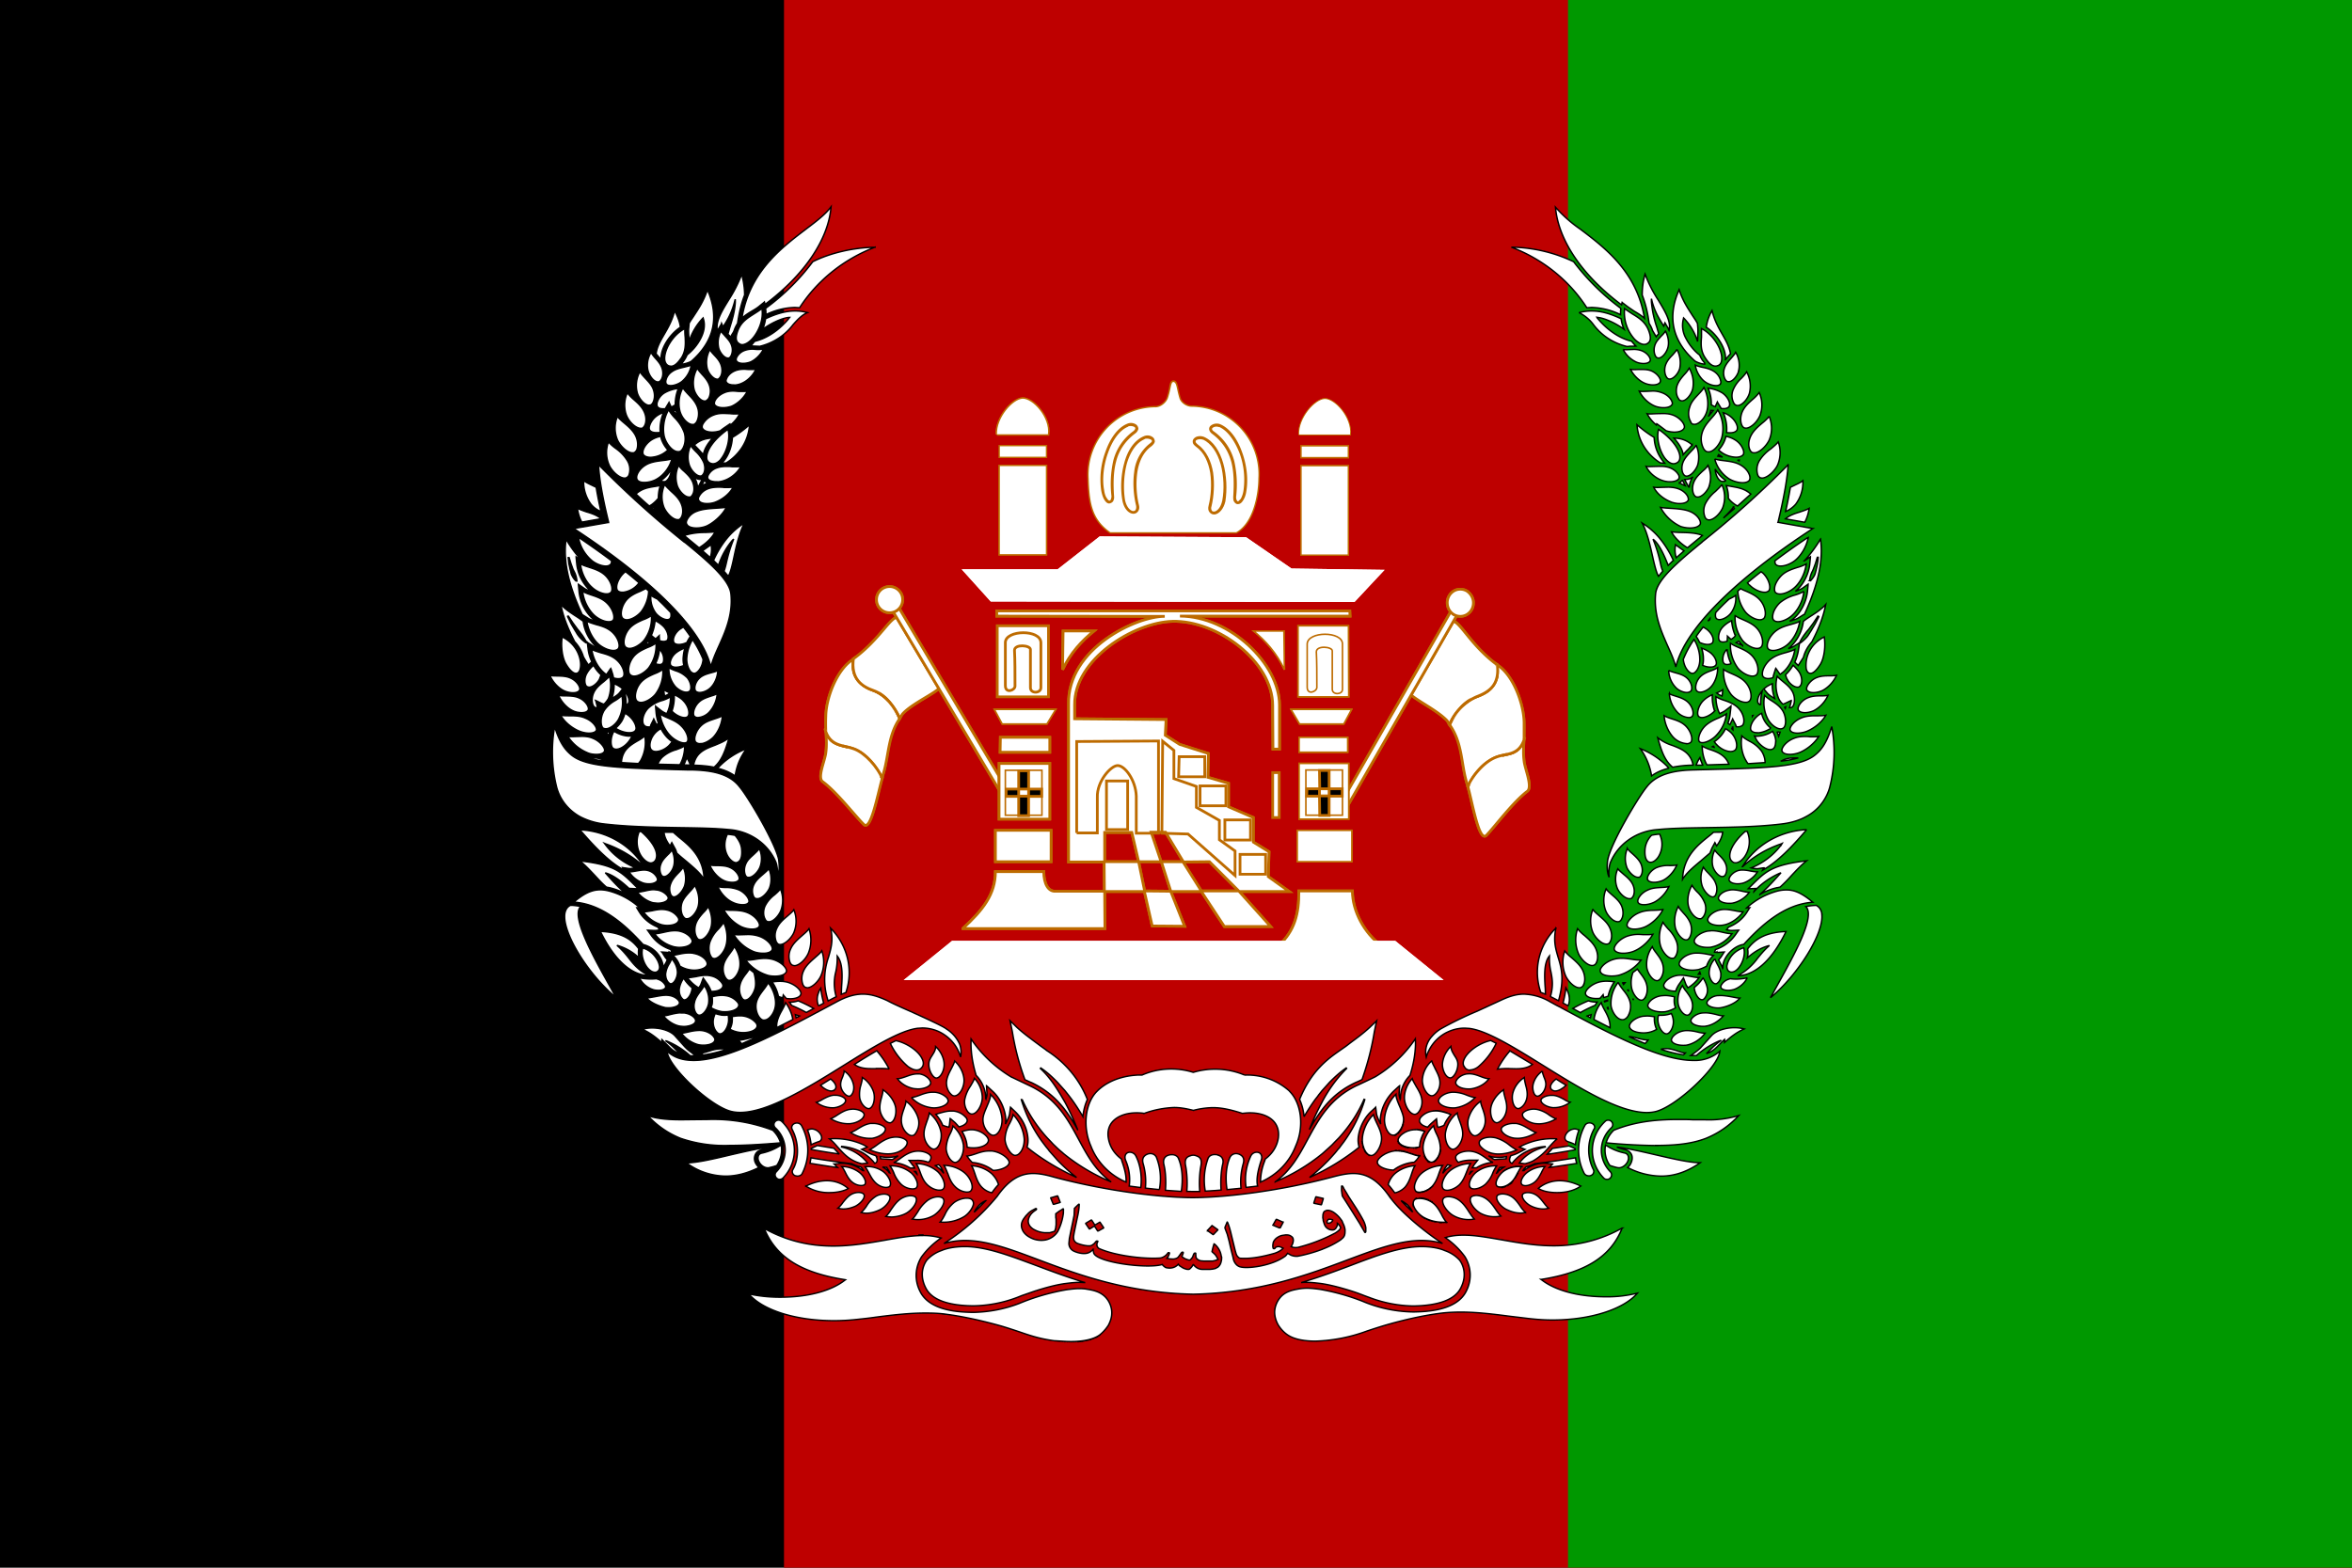 <svg xmlns="http://www.w3.org/2000/svg" width="900" height="600"><path d="M0 0h900v600H0z" fill-rule="evenodd"/><path d="M300 0h600v600H300z" fill="#be0000" fill-rule="evenodd"/><path d="M600 0h300v600H600z" fill="#009800" fill-rule="evenodd"/><g fill="#fff" stroke="#bd6b00"><g stroke-width=".7"><g fill-rule="evenodd"><path d="M345 237.4c-3-4.8-6.7 6.7-19 15.4-5.9 3.9-9.9 14.4-10 21.3-.1 4.7.6 9.4 0 14-.3 3-3.3 9.3-1.2 11 5.4 4 12.5 13.3 15.8 16.5 2.8 2.4 5.3-12.9 7.4-19.7 2.3-7.4 1.3-16.2 7.6-23 4.5-4.5 15.8-9 14.5-11.1L345 237.4z" stroke-width="1.05"/><path d="M337.5 297.8a25.7 25.7 0 00-4.3-6.5c-2-2.1-4.2-4-6.5-4.7-2.1-.8-4.4-1-6.4-1.8-1-.5-2-1-2.8-2-.6-.7-1-1.9-1.5-3 .2 2.7.4 5.6 0 8.3-.3 3-3.3 9.3-1.3 11 5.5 4 12.6 13.3 15.9 16.5 2.6 2.3 5-10.4 7-17.8z" stroke-width="1.05"/><path d="M344.3 275a24.7 24.7 0 00-4-6.4 15 15 0 00-6-4.3 13 13 0 01-5.9-3.8 9 9 0 01-1.7-3.6c-.3-1.3-.3-3-.1-4.8-.3.2-.4.5-.7.6-5.8 4-9.8 14.5-9.9 21.4a69.7 69.7 0 000 5.6c.5 1.2.9 2.4 1.5 3 .8 1 1.7 1.6 2.8 2 2 1 4.3 1.1 6.4 1.9 2.3.8 4.6 2.6 6.5 4.7a25.7 25.7 0 014.3 6.5l.6-2c2-6.6 1.7-14.4 6.2-20.8z" stroke-width="1.05"/><path d="M343.8 236.3c-2.8-.9-7 8.4-17.2 15.8-.2 1.9-.2 3.5 0 4.8a9 9 0 001.8 3.6c1.6 2 3.8 3 6 3.8a15 15 0 015.9 4.3 24.7 24.7 0 014 6.4c.5-.7.7-1.4 1.3-2 4.5-4.7 15.8-9.1 14.5-11.2L345 237.5c-.3-.6-.7-1-1.1-1.2z" stroke-width="1.05"/></g><path d="M326.6 251.8c-1.2 8.2 3.4 11 7.7 12.5 4.5 1.6 8.1 6.4 10 10.7m-28.7 3.8c1.9 7 6.8 6.2 11.1 7.8 4.5 1.6 9.2 7.2 11 11.5" stroke-width="1.05"/><g fill-rule="evenodd"><path d="M340.8 232.4l2.2-1.4 43.4 73-2.2 1.5-43.4-73z" stroke-width="1.05"/><path d="M340.8 232.4l2.2-1.4 43.4 73-2.2 1.5-43.4-73z" stroke-width="1.05"/><path d="M345.4 229.5a5 5 0 11-10 0 5 5 0 1110 0z" stroke-width="1.05"/><path d="M345.4 229.5a5 5 0 11-10 0 5 5 0 1110 0zm209 9.4c3-5 6.5 7 19 15.9 5.7 4 9.7 14.9 9.8 22 .2 5-.5 9.8 0 14.6.3 3 3.3 9.6 1.3 11.3-5.5 4.2-12.6 13.8-15.8 17-2.9 2.6-5.3-13.2-7.5-20.3-2.2-7.6-1.2-16.7-7.5-23.7-4.5-4.8-15.8-9.5-14.6-11.6l15.2-25.2z" stroke-width="1.05"/><path d="M583.2 282.7c-.5 1.4-1 2.6-1.6 3.4-.8 1-1.7 1.5-2.7 2-2 .8-4.2.9-6.4 1.7a18 18 0 00-6.5 4.7 24 24 0 00-4.3 6.6c2 7.6 4.3 21 7 18.7 3.2-3.3 10.3-12.9 15.8-17 2-1.8-1-8.5-1.3-11.5-.4-2.8-.2-5.7 0-8.6z" stroke-width="1.05"/><path d="M572.8 254.3c.3 2 .3 3.7 0 5-.4 1.5-1 2.7-1.8 3.6-1.6 2-3.9 3-6 3.8-2.3.8-4.4 2.4-6.1 4.3a22.5 22.5 0 00-4.2 6.4c4.9 6.8 4.4 15 6.5 22l.5 1.7a24 24 0 014.3-6.6 18 18 0 016.5-4.7c2.2-.8 4.4-1 6.4-1.7 1-.5 1.9-1 2.7-2 .6-.8 1.1-2 1.6-3.4v-5.9c0-7.1-4-18-9.8-22l-.6-.5z" stroke-width="1.05"/><path d="M555.5 237.8c-.4.1-.9.5-1.2 1.1L539 264.1c-1.2 2.1 10 6.8 14.6 11.6.5.5.6 1.2 1 1.7a22.5 22.5 0 014.2-6.4c1.7-2 3.8-3.4 6-4.3 2.2-.8 4.5-1.9 6.1-3.8.8-1 1.4-2.1 1.8-3.6.3-1.3.3-3 0-5-10.4-7.7-14.5-17.5-17.3-16.5z" stroke-width="1.05"/><path d="M558.5 233.7l-2.3-1.5-43.4 75.7 2.3 1.5 43.4-75.7z" stroke-width="1.05"/></g><path d="M572.9 254c1.2 8.5-3.6 11-8 12.7a19.8 19.8 0 00-10.2 10.7m28.8 4.7c-2 7.3-6.7 6-11 7.7-4.4 1.6-9.1 7-11 11.5" stroke-width="1.05"/><g fill-rule="evenodd"><path d="M558.5 233.7l-2.3-1.5-43.4 75.7 2.3 1.5 43.4-75.7z" stroke-width="1.05"/><path d="M553.8 230.7c0 1.9 1 3.6 2.5 4.5a4.9 4.9 0 005 0c1.6-1 2.5-2.6 2.5-4.5 0-1.8-1-3.5-2.5-4.5a4.9 4.9 0 00-5 0 5.2 5.2 0 00-2.5 4.5z" stroke-width="1.05"/><path d="M553.8 230.7c0 1.9 1 3.6 2.5 4.5a4.9 4.9 0 005 0c1.6-1 2.5-2.6 2.5-4.5 0-1.8-1-3.5-2.5-4.5a4.9 4.9 0 00-5 0 5.2 5.2 0 00-2.5 4.5z" stroke-width="1.05"/></g></g><g fill-rule="evenodd" stroke-width=".4"><path d="M382.6 170.8h17.6v4h-17.6z" stroke-width=".6"/><path d="M382.6 178.4h17.6v33.7h-17.6zm-1.1-12.2H401c.8-6.5-5.8-13.7-9.7-13.6-3.8.2-10 7.2-9.8 13.6zm116.6 4.7h17.6v4h-17.6zm0 7.6h17.6v33.7h-17.6z" stroke-width="1.05"/><path d="M497 166.3h19.6c.7-6.5-5.9-13.7-9.7-13.6-3.8.2-10 7.2-9.8 13.6z" stroke-width=".6"/><path d="M382.6 170.8h17.6v4h-17.6zm0 7.6h17.6v33.7h-17.6zm-1.1-12.2H401c.8-6.5-5.8-13.7-9.7-13.6-3.8.2-10 7.2-9.8 13.6zm116.6 4.7h17.6v4h-17.6zm0 7.6h17.6v33.7h-17.6z" stroke-width="1.05"/><path d="M497 166.3h19.6c.7-6.5-5.9-13.7-9.7-13.6-3.8.2-10 7.2-9.8 13.6z" stroke-width=".6"/></g></g><g fill="#fff" fill-rule="evenodd"><path d="M498.1 178.5h17.6v33.7h-17.6zm0-7.6h17.6v4h-17.6zm-1-4.6h19.5c.7-6.5-5.9-13.7-9.7-13.6-3.8.2-10 7.2-9.8 13.6z"/><g stroke-width=".4"><path d="M368 217.9l11.1 12.3 139.2.2 11.5-12.3-35.6-.5-17.4-12-56-.3-16.1 12.6h-36.8z"/><path d="M368 217.9l11.1 12.3 139.2.2 11.5-12.3-35.6-.5-17.4-12-56-.3-16.1 12.6h-36.8z"/></g><path d="M382.6 178.4h17.6v33.7h-17.6zm0-7.6h17.6v4h-17.6zm-1.1-4.6H401c.8-6.5-5.8-13.7-9.7-13.6-3.8.2-10 7.2-9.8 13.6z"/></g><path d="M425 203.7h48c6.5-3.5 8.5-14.5 8.5-20.6a25.8 25.8 0 00-25.5-27.4c-2 0-4.2-1.5-4.7-3.3-1.2-4-1-6.4-2.3-6.3-1.2 0-.8 2.3-2 6-.5 1.8-2.6 3.7-4.7 3.8a25.8 25.8 0 00-25.7 27.2c.3 9.8 1.4 15.7 8.3 20.6z" fill="none" stroke="#bd6b00" stroke-width="1.05"/><g stroke="#bd6b00"><g stroke-width=".4"><g fill="#fff" fill-rule="evenodd"><path d="M381.6 239.5h19.6v27.2h-19.6z" stroke-width=".6"/><path d="M382.8 282.2h18.9v5.7h-19zm-.5 10h19.4v21.3h-19.4zm-1.4 25.6h21.3v12h-21.3z" stroke-width="1.05"/><path d="M383.5 277.1h17.1l3.4-5.6h-23.5l3 5.6z" stroke-width=".6"/><path d="M406.6 256.3l.2-14.8h11.8c-4.7 3.8-9 8.4-12 14.8z" stroke-width="1.05"/><path d="M516 239.5h-19.3v27.2h19.4zm-.3 42.7h-18.6v5.7h18.6zm.4 10h-19v21.3h19zm1.2 25.6h-20.9v12h20.9zM514.2 277.1h-16.9l-3.3-5.6h23.2l-3 5.6h0zM491.5 256.3l-.2-14.8h-11.6c4.6 3.8 8.8 8.4 11.8 14.8z" stroke-width=".6"/><path d="M381.6 239.5h19.6v27.2h-19.6zm1.2 42.7h18.9v5.7h-19zm-.5 10h19.4v21.3h-19.4zm-1.4 25.6h21.3v12h-21.3z" stroke-width="1.05"/><path d="M383.5 277.1h17.1l3.4-5.6h-23.5l3 5.6z" stroke-width=".6"/><path d="M406.6 256.3l.2-14.8h11.8c-4.7 3.8-9 8.4-12 14.8z" stroke-width="1.05"/><path d="M516 239.5h-19.3v27.2h19.4zm-.3 42.7h-18.6v5.7h18.6zm.4 10h-19v21.3h19zm1.2 25.6h-20.9v12h20.9zM514.2 277.1h-16.9l-3.3-5.6h23.2l-3 5.6h0zM491.5 256.3l-.2-14.8h-11.6c4.6 3.8 8.8 8.4 11.8 14.8z" stroke-width=".6"/></g><g fill="none"><path d="M384.7 262.4c0 3.2 3.7 1.8 3.7.2 0-5 0-10.2-.2-13.7 0-2.5 6.1-2 6.1-.3v14.6c0 2.4 4 2.2 4 0V246c0-5.2-13.5-5-13.6-.1v16.5z" stroke-width="1.05"/><path d="M500.2 263c0 3.2 3.7 1.7 3.7.1 0-4.9 0-10.2-.2-13.6 0-2.6 6.1-2 6.1-.4v14.7c0 2.3 4 2.1 3.9 0v-17.3c.1-5-13.4-5-13.5 0V263zM384.7 294.8h14V312h-14z" stroke-width=".6"/></g><path d="M393.6 302h5v2.8h-5zm-8.6 0h4.8v2.8H385zm4.8-7h3.8v7h-3.8zm0 9.7h3.8v7.5h-3.8z" fill-rule="evenodd" stroke-width="1.05"/><path d="M499.7 294.7h14V312h-14z" fill="none" stroke-width=".6"/><g fill-rule="evenodd" stroke-width=".7"><path d="M508.6 301.9h5v2.8h-5zm-8.5 0h4.8v2.8H500z" stroke-width="1.05"/><path d="M504.9 294.9h3.7v7H505zm0 9.7h3.7v7.5H505z" stroke-width="1.05"/></g></g><g stroke-width=".7"><g fill="#fff" fill-rule="evenodd"><path d="M487 295.7h2.5v17.2H487z" stroke-width="1.05"/><path d="M440.5 318.5l3.8 11.3h8.5l-6.8-11.3zm-4.8 11.3L438 341l10 .1-3.6-11.3h-8.6zm17 .1l7 11.1H474l-11.2-11.2zm-84.2 25.4c7.6-7 12.4-13 12.4-21.7h18.5c0 4.8 1.8 7.7 4.5 7.5h18.7l-.1-11.2h-13.6v-60.3c-.5-21.4 26-33.8 36.8-33.7l-64.3-.1v-2h135.1l.1 2h-65.1c19.3.1 38 18.4 38.1 33.9v17h-2.5L487 270c0-16.9-21.3-32.7-38.4-32.2-14.7.4-37.6 14.5-37.4 32v5.3l35 .3-.3 6 5.5 3.5 11 3.5-.2 9.1 7.9 2.3v9l9.5 4.1v9.4l6 3.7-.3 9.5 8 5.7h-19.1l12 13.4h-17.7l-8.8-13.4H448l5.3 13.3-12.4-.1-3-13.2h-15.2l.1 14.2h-54.3zm54.2-36.7v11.2h13l-2.6-11.2z" stroke-width="1.05"/><path d="M440.5 318.5l3.8 11.3h8.5l-6.8-11.3zm-4.8 11.3L438 341l10 .1-3.6-11.3h-8.6zm17 .1l7 11.1H474l-11.2-11.2zm-84.2 25.4c7.6-7 12.4-13 12.4-21.7h18.5c0 4.8 1.8 7.7 4.5 7.5h18.7l-.1-11.2h-13.6v-60.3c-.5-21.4 26-33.8 36.8-33.7l-64.3-.1v-2h135.1l.1 2h-65.1c19.3.1 38 18.4 38.1 33.9v17h-2.5L487 270c0-16.9-21.3-32.7-38.4-32.2-14.7.4-37.6 14.5-37.4 32v5.3l35 .3-.3 6 5.5 3.5 11 3.5-.2 9.1 7.9 2.3v9l9.5 4.1v9.4l6 3.7-.3 9.5 8 5.7h-19.1l12 13.4h-17.7l-8.8-13.4H448l5.3 13.3-12.4-.1-3-13.2h-15.2l.1 14.2h-54.3zm54.2-36.7v11.2h13l-2.6-11.2z" stroke-width="1.05"/></g><g fill="none"><path d="M423.4 298.9h8.1v18.6h-8.1z" stroke-width="1.05"/><path d="M412 318.8h7.9v-13.7c-.2-6 5.1-12 7.7-12.1 2.8-.1 7 5.6 7.2 11.7v14.2h8.5v-35.3l-31.3.2v35zm62.5 8.2h9.8v7.6h-9.8zm-5.8-13.2h9.8v7.7h-9.8zm-9.5-13h9.9v7.6h-9.9zm-8-11.2h9.8v7.7H451z" stroke-width="1.05"/><path d="M444.6 318.9l10 .3 18 15.9v-9.4l-6-4.3V314l-8.8-5v-8l-8.6-3v-10.8l-4.3-3.5-.3 35.2z" stroke-width="1.05"/></g></g></g><g fill="#fff" stroke="#bd6b00" stroke-width=".7"><path d="M497 341h20.5c0 7.8 4.6 16.1 11 20.9h-39.2c6.1-5.6 7.8-12.2 7.7-20.8z" fill-opacity=".5" stroke-width="1.05"/><path d="M497 341h20.5c0 7.8 4.6 16.1 11 20.9h-39.2c6.1-5.6 7.8-12.2 7.7-20.8z" stroke-width="1.05"/></g><g fill-rule="evenodd"><path d="M425 203.7h48c6.5-3.5 8.5-14.5 8.5-20.6a25.8 25.8 0 00-25.5-27.4c-2 0-4.2-1.5-4.7-3.3-1.2-4-1-6-2.3-6.2-1 .1-.8 2.2-2 5.9-.5 1.8-2.6 3.7-4.7 3.8a25.8 25.8 0 00-25.7 27.2c.3 9.8 1.4 15.7 8.3 20.6z" fill="#fff"/><g fill="#bd6b00"><path d="M431.3 162.2c-3.7 1.5-6.6 5.8-8.3 10.7a30.2 30.2 0 00-1.6 14.9c.3 1.6.7 2.7 1.2 3.5.5.8 1 1.3 1.7 1.4.6 0 1.2-.3 1.6-.8.3-.5.5-1.2.4-2-.3-4.6-.3-9.2.8-13.3 1-4 3.3-7.7 7.3-10.7.7-.5 1-1.1 1.2-1.7 0-.7-.3-1.2-.7-1.6-.9-.7-2.3-1-3.6-.4zm.4 1c.9-.3 2-.1 2.5.3.2.2.3.3.2.5 0 .2-.2.6-.7 1a20 20 0 00-7.7 11.3 41 41 0 00-.7 13.6c0 .7-.2 1.1-.3 1.4-.2.3-.3.3-.5.3s-.6-.3-1-1c-.4-.5-.8-1.5-1-3-.8-4.2-.2-9.6 1.5-14.3 1.7-4.8 4.4-8.7 7.7-10z"/><path d="M437.6 167c-3.7 1.6-6.2 5.6-7.4 10.2-1.3 4.7-1.5 10-.7 14.4.6 3.1 2.3 4.8 3.9 5a2.1 2.1 0 002-.8c.5-.6.7-1.5.4-2.6-.9-3.7-1.2-8.2-.6-12.4.6-4.1 2.3-7.8 5.4-10 .7-.6 1.2-1.2 1.3-1.8 0-.6-.3-1.3-.7-1.6-1-.8-2.3-1-3.6-.4zm.4 1c1-.3 2 0 2.5.3.2.2.3.3.3.5s-.3.6-.9 1a15.9 15.9 0 00-5.9 10.9c-.6 4.3-.2 9 .7 12.7.2.9 0 1.5-.2 1.8-.2.3-.5.4-1 .4-1-.2-2.4-1.4-3-4.2-.7-4.3-.5-9.5.7-14 1.3-4.4 3.6-8 6.8-9.3zm29-5.6a3.7 3.7 0 00-3.7.5 1.6 1.6 0 00-.6 1.5c.1.6.5 1.2 1.2 1.7 4 3 6.2 6.7 7.3 10.8 1 4 1 8.6.7 13.2 0 .8 0 1.5.4 2 .4.6 1 1 1.7.8.7-.1 1.2-.6 1.7-1.4.5-.8 1-1.9 1.2-3.4.8-4.6.2-10.1-1.6-15-1.7-4.9-4.6-9.1-8.3-10.7zm-.5 1c3.3 1.4 6 5.4 7.8 10a29.4 29.4 0 011.5 14.5 9.5 9.5 0 01-1 3l-1 1c-.2 0-.4-.1-.5-.4-.2-.2-.3-.7-.3-1.3a41 41 0 00-.7-13.7 20 20 0 00-7.7-11.3c-.6-.4-.8-.7-.8-1 0-.2 0-.3.3-.5.5-.4 1.5-.6 2.4-.2z"/><path d="M460.7 167.2c-1.3-.5-2.8-.3-3.6.4-.5.4-.8 1-.7 1.6 0 .6.5 1.2 1.3 1.8 3.1 2.2 4.7 5.9 5.4 10 .6 4.2.3 8.8-.6 12.4-.3 1.1-.2 2 .3 2.6.5.7 1.3 1 2.1.9 1.6-.3 3.3-2 4-5 .7-4.5.5-9.9-.8-14.5s-3.7-8.6-7.4-10.2zm-.4 1c3.2 1.5 5.5 5 6.8 9.5 1.2 4.4 1.4 9.7.6 13.9-.6 2.8-2 4-3 4.2-.4 0-.8 0-1-.4-.2-.3-.4-.9-.1-1.7.9-3.8 1.2-8.5.6-12.8-.7-4.3-2.5-8.4-6-10.9-.5-.4-.7-.7-.7-1 0-.2 0-.3.2-.5.5-.4 1.7-.6 2.6-.2z"/></g><g fill="#fff" stroke-width=".4"><path d="M345.8 375.1h206.6l-18.5-15H364.3l-18.5 15z"/><path d="M345.8 375.1h206.6l-18.5-15H364.3l-18.5 15z"/></g></g><g stroke="null"><path d="M16162.8 11867.1l-3.2.1h3.2zM16254.6 11944.8h-.2.2zM16255.2 11944.8h-.2.2zM16264.8 11945.5h.5-.5zM16254.2 11944.7h-.2.2zM16258.8 11945.2h-.2.2zM16257.2 11945.1h-.3.3zM16255.8 11945h-.2.2zM16256.4 11945h-.3.3zM16258 11945.1h-.3.3zM16179.8 11925.2l-3.9-.5 4 .5zM16279.8 11943.5l-.7.2.7-.2zM16273.2 11945l-1 .1h1zM16277.4 11944.2l-.8.2c.2 0 .5 0 .8-.2zM16274.8 11944.8l-1.3.2 1.3-.2zM16276.1 11944.5l-1 .2c.4 0 .7 0 1-.2zM16278.6 11944l-.7.1.7-.2zM16281 11943l-.7.3c.3 0 .5-.2.7-.3zM16283.3 11942l-.7.3c.3 0 .5-.3.7-.4zM16284.4 11941.3l-.7.4.7-.4zM16282.2 11942.5l-.7.3.7-.3zM16261 11945.4h-.4.4zM16264.1 11945.5h-.4.4zM16263.1 11945.5h-.4.4zM16262 11945.4h-.4.4zM16285.7 11940.3l-1 .7 1-.7zM16260 11945.3h-.3.2zM16270.4 11945.3l-.8.1h.8zM16269.1 11945.4h-.8.8zM16271.7 11945.2l-.8.1h.8zM16267.8 11945.5h-.7.7zM16266.5 11945.5h-.7.7zM16104.8 11808c-1-1.4-2.2-2.6-3.2-3.8l-.5-.6-11.5-2-4.2 2.1v.8c6.5 1.2 12.6 2.3 19 3.2zM15998.8 11245.1l.4.7.2-.9-.6.2zM16003.2 11324.2c1-1.8 1.4-5.2 0-9-1.3-3.4-3.8-5.8-6-8a21.3 21.3 0 01-3.8-4.3 22 22 0 00-.8 15.2c1.4 3.8 5 8 8.1 8h1c.4-.3 1-.9 1.5-1.9zM16417 11761.8a42.5 42.5 0 00-29.9-11.9h-1.2 0-.2a50.3 50.3 0 00-35.4-2h0-.2a48.6 48.6 0 00-35.4 2h0-.2-1.2c-4.4 0-19.6 1-29.9 12-8.2 8.7-10 26-4.2 40a46.4 46.4 0 0024.4 26.5c.3-3.9-.7-9-2.9-15.5 0-.4-.3-.9-.3-1.4-5-4-8-9-9-15-.9-5 .2-9.4 3-12.6 3.5-4 9.4-6.3 16.6-6.3 1.7 0 3.4.1 5.2.4a66 66 0 0120.6-4.3c4 0 7.8.6 13.5 2.1a54 54 0 0113.4-2c5.5 0 11.4 1.1 20.5 4.2 1.7-.2 3.5-.4 5.2-.4 7.2 0 13.1 2.2 16.6 6.3 2.8 3.3 3.8 7.6 3.1 12.5-1 6-4 11.1-9 15.1l-.4 1.4a44.3 44.3 0 00-2.9 15.5 46.4 46.4 0 0024.4-26.5c6-14 4-31.3-4.2-40z" class="st0" fill="#fff" transform="matrix(.552 0 0 .522 -8568.7 -5722)"/><path d="M16352.2 11809.1a5 5 0 00-4 0c-2.3.7-4.3 2.1-3.3 7.4.8 4.3 1.4 11.8.8 18.7l4.3.1h.3v0H16354.7c-.6-7 0-14.5.8-18.8 1-5.4-1.2-6.7-3.3-7.4zM16367.5 11808.6c-.8-.3-1.7-.4-2.5-.4-2 0-3.8 1-4.5 2.7a49 49 0 00-2 24.1c3.4-.2 7.1-.4 11-.8-.5-6.3 0-13.8 1-18.5 1-3.6-.2-6.2-3-7zM16382.1 11808c-.7-.3-1.5-.5-2.2-.5a4.7 4.7 0 00-4.3 2.8c-2.6 6.1-3.3 15-2 23.6l9.7-1a51 51 0 011.6-18.2c.8-3.2 0-5.4-2.8-6.7zM16395.7 11806.8a4 4 0 00-1.5-.3c-1.7 0-3.2 1-4 2.5a42 42 0 00-3.4 23.3l8-1c-1-4.7 0-10.8 2.6-19.2.6-1.9.3-4.4-1.7-5.3zM16340 11811c-.8-1.7-2.5-2.7-4.6-2.7-.8 0-1.6.1-2.5.4-2.8 1-3.9 3.5-3 7.2 1.1 4.7 1.5 12.2 1 18.5l11 .8c1.3-9.2.6-17.9-2-24.2zM16324.7 11810.3a4.5 4.5 0 00-4.3-2.8c-.8 0-1.5.2-2.2.5-2.7 1.3-3.6 3.5-2.8 6.7a50.8 50.8 0 011.6 18.1l9.7 1.1a45 45 0 00-2-23.6zM16310.3 11809a4.7 4.7 0 00-4-2.5 4 4 0 00-1.5.3c-2 1-2.3 3.3-1.6 5.4a37.7 37.7 0 012.6 19.1l8 1.1c1-8-.3-17-3.5-23.4zM16265.4 11945.3c6.3 0 15-.9 20.1-5 3.8-3.2 6-7.2 6-7.2.6-1.4 2.3-4.7 2.2-9.2 0-2-.6-7-4.4-11.2-3.7-4-8.4-5-12.5-5.7-1.9-.4-3.7-.5-5.6-.5-2.8 0-5.7.4-8.7.8a146.4 146.4 0 00-33 10.1 89 89 0 01-31.2 6.5h-1.8c-7.2-.2-29-.6-35.7-15.4a26.8 26.8 0 011-25.2 56 56 0 0113.6-13.9 40.3 40.3 0 00-12.6-1.8c-8 0-16.8 1.6-26.2 3.4-10.9 2-23.2 4.3-36 4.3-17.4 0-33-4.2-47.8-12.9 8 20.8 25.2 32.4 55.8 37.5l.5.1-.4.3c-9.6 8-25.9 12.5-44.6 12.5a95 95 0 01-22-2.4c9.7 12 32.7 19.6 59 19.6 5.2 0 10.5-.3 15.7-.9 4.4-.5 9-1 13.4-1.7 11.1-1.5 22.6-3 34.2-3 5.4 0 10.4.2 15.3 1 18.3 2.6 36.8 8.4 37 8.4 5.1 1.6 9.3 3.1 13 4.4 7.7 2.8 13.8 5 24 6.5 4 .2 8 .6 11.7.6z" class="st0" fill="#fff" transform="matrix(.552 0 0 .522 -8568.7 -5722)"/><path d="M16241 11908.1c5.6-1.9 14-4.5 21-5.4 3.1-.4 6.1-.8 9.2-.8l4.1.2c-12.5-4-23.8-8.5-33.9-12.5-18.8-7.4-34.9-13.9-49.5-13.9-10.6 0-16 2.8-16 2.8a24.5 24.5 0 00-10.3 7c-.3.4-6.8 8.8-.6 21 4.1 8 14.8 12.3 31.7 12.6h1.7a84.9 84.9 0 0032.7-7.4l9.8-3.6zM16178 11852.3c-1 2-2 4-3.3 5.4l2.4.1a26 26 0 0014.7-4.4c3-2.2 5.5-6 6-8.8a4 4 0 00-.8-3c-.6-.9-2-1.4-3.8-1.4-2.9 0-6.2 1.2-8.7 3.1a24 24 0 00-6.5 9zM16177 11840.8c-.5-1-1.9-1.6-3.8-1.6-2.3 0-4.9 1-7 2.5a27.4 27.4 0 00-7 8.6c-1.3 2-2.4 4-3.8 5.2a20.5 20.5 0 0015.2-2.9c4.1-2.9 8-8.8 6.4-11.8zM16210.6 11805.6h-2c-3.4 0-6.3 1-9 2-2.3.8-4.3 1.5-6.3 1.7 1.2 1.8 2.4 3.4 3.7 4.7 5.2.4 10.5 2.6 14.4 5.8 4.1 0 8.4-1.6 10.2-3.6.7-.8 1-1.5 1-2.3-.2-2.8-5.6-7.5-12-8.3zM16233 11796.7a30.3 30.3 0 00-7.7-17.8c-.3 2-1.3 4.2-2.4 6.5a25.9 25.9 0 00-3.2 11.7c.3 5.6 4.3 11.7 7 11.7a4 4 0 003-1.5c2.2-2.2 3.5-6.6 3.3-10.6zM16160.5 11749.1h-1.7c-2.8 0-5.3 1-7.9 2-2 .7-4 1.5-5.8 1.5 3.7 5.3 9.5 7 11.8 7.3l2.4.2c3.6 0 8-1.4 8.8-3.9.2-.7 0-1.6-.6-2.6-1-1.7-3.5-3.9-7-4.5zM16170.3 11774c4.5 0 9.6-2 10-5 0-.8-.4-1.7-1-2.5a13.3 13.3 0 00-8.7-4h-1c-3.3 0-6.3 1.1-9 2.2-2 .8-4 1.5-5.8 1.7a23 23 0 0014.2 7.5l1.3.1zM16177.5 11742c0-3.4-1.6-8.8-5.9-13 0 2.7-1.3 4.6-2.4 6.5-1.2 2-2.3 3.8-2.3 6.6 0 5 3 10 5.2 10h.1c3-.3 5.4-5.7 5.3-10zM16211.5 11794.1a4 4 0 003-1.5c2.1-2.2 3.4-6.7 3.1-10.7a29.8 29.8 0 00-7.9-17.8c0 2.6-1.3 5.7-2.6 9-1.3 3.2-2.7 6.6-2.7 9.4 0 4 1.6 6.8 2.6 8.2 1.4 2 3.2 3.4 4.5 3.4zM16195.7 11758.1a27 27 0 00-4 10.2c-.4 4.1 1.2 7.4 2.6 9 .8.8 1.6 1.2 2.4 1.2 3.6 0 6.8-6.2 7.2-11 .3-4-1-10.2-5.4-15.2-.6 2-1.7 3.8-2.8 5.8zM16192.4 11780.8a13 13 0 00-8.5-4.5h-1.7c-3 0-5.9 1-8.7 1.8l-1.8.6c2 2.4 3.7 5.1 4.8 8a20 20 0 004.3 1.4l.4-1.8.4-4 .1-.5.4.3 3 2.7 2.7 3.1c3.3-.8 5.5-2.5 5.7-4.5.1-.6-.3-1.6-1-2.6z" class="st0" fill="#fff" transform="matrix(.552 0 0 .522 -8568.7 -5722)"/><path d="M16293.3 11828.3c-10.9-8.3-16.6-19.5-22.6-31.3-7.5-14.7-15.3-30-34-39.3l-12.9-6.5a91.5 91.5 0 01-27.6-27.7c-.2 2.8-.5 13.1 3.5 26.7l.2.2c4.1 4.5 6.6 11 6.4 16.7l.1.2.1.2c.5-1.7.8-2.9.7-3.9l-.3-5.2v-.6l.5.4 3.7 3.6c5.8 5.6 8.7 14 9.1 20a20 20 0 01-.2 4.1l.7-1.5c1-2.3 2-4.5 2.2-6.3l.5-4 .1-.6.4.4 3 3a31.5 31.5 0 018.7 19.7c.1 2 0 4.1-.7 6.2 9.8 8.4 21.3 15.8 34.4 22.2l-.7-.6c-3.9-3.2-7.9-7-12.5-12l-1.4-1.7-4.2-5-.9-1.3-1.7-2.2-2.5-3.5a104.2 104.2 0 01-14.4-30.8l.5-.2a106.2 106.2 0 0017.5 28.3l2.8 3.1a33.2 33.2 0 002.8 3c1.4 1.5 3 3 4.4 4.2l1.5 1.4a132.7 132.7 0 0032.8 20.6z" class="st0" fill="#fff" transform="matrix(.552 0 0 .522 -8568.7 -5722)"/><path d="M16248.4 11731.7l-3.8-2.9-3.7-2.9c-4-3.2-8.4-6.5-13-11l-4.7-4.8 1.6 8.2c1.8 11.8 4.7 23.5 8.7 35 2.2 1 4 2 4.5 2.1 16.5 8.3 24.6 20.5 32 34.5a182 182 0 00-8.5-19.6c-4.9-9-9.9-18-17.3-25.2l.3-.4c4 2.8 7.7 6.3 11.6 10.6l5.1 6 2.4 3.2.8 1.1 1.5 2.1c2.6 3.8 5.2 8 7.8 12.7.4-4.5 1.5-8.9 3.1-12.6a74.3 74.3 0 00-28.4-36zM16211.3 11823.1c-2.6-2.9-8-6.3-14.8-6.7 1 1.6 1.6 3.7 2.3 5.8 1 3.2 2.2 7 4.7 9.8 2 2.2 4.6 3.7 7.1 4.2 1.5-2.2 3-4.3 4.6-6a18 18 0 00-3.9-7zM16206.2 11842.1c-1.5.7-2.8 1.6-3.9 2.7a19.8 19.8 0 00-4 5.7c3-3 5.7-5.8 8-8.4zM16158.4 11746.2c1.4 0 2.7-.6 3.6-1.8 1.2-1.4 1.4-3.4.6-5.5-2-6-10.6-12.5-18.6-14.2l-3.8 2a50.7 50.7 0 0012.3 17c2.2 1.6 4.2 2.5 6 2.5zM16191.3 11754c0-3.9-1.7-9.8-6.5-14.4-.4 1.8-1.4 3.7-2.4 5.8-1.5 3-3.2 6.4-3.3 10.2 0 3.8 1.5 6.7 3 8.2.8 1 1.7 1.4 2.5 1.4h.2c3.7-.4 6.5-6.5 6.5-11.3zM16102 11764.7h-1c-3 .3-5.6 1.8-7.9 3.1-1.5 1-2.9 1.7-4.2 2.1 3.7 3 8.1 4 11 4h1c3.8-.3 8.4-2.8 8.3-5.4 0-1.8-3.3-3.8-7.2-3.8zM16114.6 11756.7c-.6-2.8-2.2-6.7-6.4-9.8 0 1.4-.6 2.8-1 4.2-.9 2.2-1.8 4.5-1.3 7.3.8 4.2 4 7 5.6 7h.2c.7 0 1.3-.5 1.8-1.3 1.3-1.7 1.7-4.8 1.1-7.4zM16135.8 11792c.7-.9 1-1.8 1-2.6-.3-1.9-4-4-8.5-4h-1.8c-3.5.5-6.4 2.4-8.9 4a26.8 26.8 0 01-4.9 2.7c3.8 2.6 8.6 4.2 13 4.2h1.8c3.2-.5 6.8-2.3 8.3-4.3zM16143.8 11773.3c-.7-3.6-3.5-8.9-8.7-12.6 0 1.8-.5 3.7-1 5.7-.8 3.1-1.6 6.5-.9 10.1.7 3.4 3.6 8.4 6.7 8.4h.4c3-.9 4.4-7 3.5-11.6zM16151.2 11801.7c.6-1 .8-2 .6-2.9-.4-1.6-3.5-3.4-7.7-3.4-1.3 0-2.5.2-3.8.5-3.7 1-6.8 3.3-9.5 5.4a32.4 32.4 0 01-4.9 3.3c3.8 2 8.5 3.1 12.7 3.1 1.6 0 3-.2 4.2-.5 3.5-.7 7-3 8.4-5.5zM16157.8 11792.5a14 14 0 002-9.7c-.7-3.7-3.3-9.5-8.8-13.8 0 1.8-.7 3.7-1.4 5.8-1 3.1-2.2 6.6-1.6 10.3.8 5.5 4.7 9.2 7 9.2h.3c1 0 1.8-.7 2.5-1.8zM16121.2 11781.2c.6-.9 1-1.7.8-2.6-.3-1.8-3.7-3.7-7.9-3.7l-2 .2c-3.5.6-6.2 2.5-8.6 4.1a25 25 0 01-4.6 2.7c3.6 2.4 8 3.7 12.1 3.7.8 0 1.5 0 2.3-.2 3.1-.4 6.5-2.2 8-4.2zM16191 11802.3a24 24 0 00-7.4-15c-.3 1.8-1 3.8-2 5.8a26 26 0 00-2.7 10.6c.1 2.6 1 5.2 2.3 7.3 1.2 1.8 2.7 3 4 3 0 0 0 0 0 0 3.5-.4 6-6.7 5.7-11.7zM16175.4 11792.3a24.4 24.4 0 00-8.2-14.6c-.2 2-.9 4-1.6 6-1 3.2-2.4 6.8-2 10.7a14 14 0 002.7 7c1.3 1.7 2.8 2.8 4 2.8h.3c3.3-.4 5.4-6.8 4.8-11.9zM16180 11822c1 3.1 2.3 6.8 5 9.6 2.8 3.1 6.3 4.1 8.4 4.1 1.2 0 2.1-.3 2.6-.9 2.3-2.6 0-8.9-3.6-12.5-2.7-2.8-8.2-6-15-6.2 1 1.7 1.7 3.7 2.5 5.8zM16138.5 11745.6s0 0 0 0 0 0 0 0zM16134 11745.3s0 0 0 0 .1 0 0 0c.1 0 .1 0 0 0zM16137 11745.4c.1 0 .1 0 0 0 .1 0 .1 0 0 0zM16135.5 11745.3c.1 0 .1 0 0 0 .1 0 .1 0 0 0zM16101.3 11761c.8-.7 1.2-1.5 1.2-2.4 0-1.7-1.3-3.8-3.7-5.8l-7 4.6c2.4 2.6 5.3 4.2 7.5 4.2a4 4 0 002-.7zM16197.8 11803.3c5 0 10.1-2 10.4-5.4.2-2.7-4.7-7.4-11-7.9h-.8c-2 0-4.4.6-6.5 1.3 2.1 3.6 3.3 7.4 3.5 11v.5l2.2.4 2.2.1zM16104 11847.5c1.1.4 2.4.6 3.7.6 3.5 0 6.7-1.3 8.2-2 3.4-1.8 7-5.9 6.1-8.4-.3-1-1.9-1.7-3.8-1.7a10 10 0 00-4.7 1.2c-2.6 1.4-4.5 4-6.2 6.2a20.6 20.6 0 01-3.4 4.1zM16151.6 11851c4-2.6 7.7-8 6.4-11-.4-1-1.9-1.6-3.8-1.6-2 0-4.5.8-6.6 2.2-3 2-5 5.2-6.9 8a28.3 28.3 0 01-3.6 5c1.4.2 2.8.4 4.2.4 3.7-.2 7.4-1.2 10.3-3zM16139.8 11839c-.4-1-1.9-1.8-3.9-1.8-1.8 0-3.8.5-5.5 1.5a21.3 21.3 0 00-6.7 7.3 26.5 26.5 0 01-3.7 4.7c1.1.3 2.4.5 3.6.5 4.1 0 7.8-1.7 9.7-2.7 3.7-2 7.5-6.9 6.5-9.6zM16081.6 11831.3a27.8 27.8 0 0016.4 4.8c5.3 0 10.3-1.2 13-3a21.7 21.7 0 00-14.8-5.7c-4.7 0-9.6 1.3-14.6 4zM16165.8 11830.3c3 3 6.3 4 8.4 4 1.2 0 2.2-.3 2.7-.9 2.2-2.6-.3-9-3.8-12.6a23 23 0 00-15-6c1.1 1.6 1.8 3.6 2.6 5.8 1.1 3.2 2.4 7 5.1 9.7zM16174.8 11819c1 1 1.7 2 2.4 3-.7-1.9-1.3-3.6-2.2-4.8l-1-1.5a19.7 19.7 0 00-2.6.6c1.3 1 2.5 1.8 3.4 2.7zM16154.2 11821.3a21 21 0 00-13.5-4.8h-.7a27 27 0 012.6 5.1 23 23 0 005.2 8.5 12 12 0 007.7 3.3c1.3 0 2.3-.3 2.8-.9 2-2.6-.7-8.2-4-11.2z" class="st0" fill="#fff" transform="matrix(.552 0 0 .522 -8568.7 -5722)"/><path d="M16166.6 11814c1.4-1.5 2-3 1.7-4.3-.5-1.9-4.2-4-8.8-4-1 0-2 .1-2.9.3-3.8.8-6.8 3-9.4 5-1.6 1.2-3 2.4-4.7 3.1a24 24 0 0111.5 4H16157c-.4-.9-.8-1.6-1.2-2l-2.3-3.2-.3-.4h4.7c3-.2 6 .3 8.8 1.4zM16158.7 11822.6c0-.4-.3-.8-.4-1 0-.4-.3-.8-.4-1h-.9l1.7 2s0 0 0 0zM16135.4 11820.8a18.3 18.3 0 00-11-3.8l-1.7.1c1 1.3 1.8 3 2.7 4.7 1.3 2.6 2.8 5.6 5.3 7.8 2 1.7 4.4 2.7 6.5 2.7 1.3 0 2.3-.4 2.7-1 1.5-2.6-1.2-7.8-4.5-10.5zM16139.7 11821.8h.2c-.7-1.6-1.4-3-2.2-4v-.2c-1 0-2-.2-2.9-.3l2.2 1.5c1 .8 2 1.8 2.7 3zM16118.7 11821.3a20 20 0 00-11.4-4.3h-.8c1 1.1 1.7 2.7 2.5 4.3 1.2 2.6 2.7 5.5 5 7.3 1.7 1.4 4 2.3 6 2.3 1.2 0 2.2-.3 2.6-.9 1.3-2-1-6.4-3.9-8.7zM16130.1 11809c-2-.6-4-1.4-5.8-2.4l-3.6-2-.4-.2.5-.2 3.4-1.5c-.9-.7-1.9-1.2-2.8-1.7a45.5 45.5 0 00-23.4-4.3c2 1.5 3.8 3.7 5.7 6 3 3.5 6.3 7.6 11 10a24 24 0 005.7 2.2l1.7-.2c.8 0 1.5 0 2.3-.2a25.7 25.7 0 00-5.8-6 31.1 31.1 0 00-12.2-5.8l.1-.5c4.7.4 9.4 1.8 13.5 4.1 3.8 2.1 7.1 5.1 9.4 8.4.6-.3 1-.6 1.3-1 .8-1.4.2-3.3-.6-4.7zM16143.5 11809.8a26.4 26.4 0 01-10.3-.1l.1.5.2 1.1 8 .6c1.2-.6 2.6-1.7 4.1-2.8l-2 .7z" class="st0" fill="#fff" transform="matrix(.552 0 0 .522 -8568.7 -5722)"/><path d="M16120.2 11819.3l.7.6.5.1h.3l-1-1.7-1-1c-2.2-.6-4.3-1.4-6.2-2.4l-7.7-1c-6.9-1-13.8-2-20.6-3.3l-.7 4c6.4 1.1 12.8 2.2 19.1 3.1l-2-2.2-.4-.4h.5l4-.5h1.6c5 0 10 2.4 13 4.7zM16030.1 11808.3c-11.8 3-23.9 6-31.2 6 0 0 0 0 0 0a44.7 44.7 0 0027 9.7c7.4 0 15-2 23.2-6.3-.9-.9-1.7-2-2.3-3.2a7.5 7.5 0 010-6.7 5.8 5.8 0 013.8-3c2-.6 4.1-1.2 6-2-7.3.8-17 3.2-26.5 5.5zM16079.1 11822.1a39.4 39.4 0 00-.4-35 3.6 3.6 0 00-3.3-2 4 4 0 00-1.5.3c-.9.4-1.6 1-1.9 2-.3.7-.2 1.5.1 2.3 4.7 9.4 5 21.3.5 29.6-.4.7-.5 1.6-.2 2.4.3 1 1 1.6 1.8 2l1.4.3h.1c1.6 0 3-.8 3.4-1.9z" class="st0" fill="#fff" transform="matrix(.552 0 0 .522 -8568.7 -5722)"/><path d="M16065 11784c-.7-.7-1.5-1-2.3-1-.9 0-1.7.4-2.3 1a3.3 3.3 0 00.1 4.6c8.8 8.7 9.1 23.1.7 32.2a3.3 3.3 0 00.1 4.6c.6.6 1.3 1 2.1 1h.1c1 0 1.7-.5 2.3-1a30 30 0 00-.9-41.5z" class="st0" fill="#fff" transform="matrix(.552 0 0 .522 -8568.7 -5722)"/><path d="M15994.8 11796.3a89.3 89.3 0 0034.3 5.2c9.2 0 20.3-.6 35-1.9-1-3.5-2.9-6.7-5.4-9.2 0 0 0 0 0 0a110.4 110.4 0 00-45.2-7.9l-9.4.1-8.4.1c-8 0-16.5-.4-23.6-3a62.2 62.2 0 0022.7 16.6zM16055.2 11818c.3 0 .6 0 1-.2 1.7-.4 3.6-.9 5.3-1.6 2.8-4.4 4-9.8 3-15a37.7 37.7 0 01-13.4 6 3 3 0 00-2.2 1.6c-.6 1.3-.6 3 .2 4.6 1.2 2.6 3.7 4.5 6.1 4.5zM16092.4 11797c.4-1.2.1-2.7-.8-4a7.6 7.6 0 00-5.9-3.6l-1.2.2-1.7.6c1.3 3.4 2.1 7.1 2.5 10.8 1.7-.9 3.5-1.7 5.3-2.3 1-.3 1.5-.9 1.8-1.7zM15950.1 11693.1l-4.5-8.6c-11.5-21.7-27-51.2-20-58.2-1.9-.4-3.8-.6-5.6-.8h-1.6c-2.2 1.1-3.5 3.3-3.9 6.4-1.5 14 16.3 44.4 35.6 61.2zM15924.4 11395l-.4-4.4v-.5l.4.3 3.5 2.6c1.3 1 3 1.6 5 2.3l-1.4-1.2a32.3 32.3 0 01-8.7-19.3l-.4-4.3v-.5l.4.3 3.5 2.5.3.2a86.5 86.5 0 01-11.2-16c-2.7 20.3 5 41.1 11.3 55.6v-.3l.4.3 3.6 2.4c1.5 1 3.7 1.7 6 2.3-1.4-.9-2.7-1.8-3.8-2.9a32.6 32.6 0 01-8.5-19.4zm-1.7-7.5l-.2.1-.2.1h0c-1-1-1.9-2.2-2.7-3.9-.6-1-.8-2.3-1-3.4l-.3-.9-.9-4.4-.5-4.4v-.2H15917.5l.1.2v.1l1.2 4.1 1.4 4.1.7 1.5a18.6 18.6 0 012 7v.1zM15996.3 11290.6c1.3-2.3 2.4-6.7 1.1-11.6a29.8 29.8 0 00-6.6-10.9 29 29 0 01-4.3-6c-4 7.4-4 15.2-3 19.7 1.3 5.2 5.6 11 9.4 11h1c1-.2 1.7-1 2.4-2.2zM15993 11266.6c-.5-.9-.8-1.8-1-2.6l-.5-1.5-.9.1-.8.1a26.3 26.3 0 003.1 4zM15979.5 11265.8a14.3 14.3 0 00-6.3 8.4c-.3 1.2-.2 2.3.3 3 1 1.4 3.1 1.7 4.7 1.7.8 0 1.6 0 2.5-.2-.4-4.7.4-9.8 2.3-14.6a19 19 0 00-3.5 1.7zM15988.7 11298.1c-1.9.7-4.2 1-6.7 1.3-3.6.5-7.8 1-11.3 3.2-3.9 2.4-5.9 6-6.3 8.2-.2 1.2 0 2.2.4 2.8 1.1 1.5 3.2 1.8 4.8 1.8 3 0 6.6-1 9.2-2.8 3.5-2.2 8.2-7.3 10-14.5zM15974 11297a18 18 0 0012-5.4c-2.2-2.5-4-5.9-4.8-9 0-.4 0-.7-.2-1-2.2.5-4 1.2-5.7 2.2-3.9 2.4-6 6-6.5 8.2-.3 1.2-.2 2.3.2 3 .8 1.2 2.6 2 5 2zM15986.6 11296.2l-.6-1.2-2 1.4-.7.4a52 52 0 003.3-.6zM15973 11299.1l-1.2.5v-.6l1.2.1zM15962.4 11293.6c.7-.2 1.4-.9 2-2 .8-2 1.2-6-.7-10.3-1.8-3.9-5-6.8-7.8-9.3-1.9-1.7-3.7-3.3-4.9-5a23.6 23.6 0 00.1 17.4c2 4.4 6.7 9.3 10.4 9.3h1zM15957.4 11266.5c2.2 5.4 6.8 9.2 9.7 9.2h1c.6-.3 1.3-1 1.8-2 1-2 1.5-5.8-.3-10-1.6-3.8-4.6-6.6-7.2-9a32.9 32.9 0 01-4.5-5c-2.8 6.3-2 13-.5 16.8zM15959 11310a13 13 0 00-1-10.4 29.4 29.4 0 00-8-9 30 30 0 01-5.2-4.9 23.7 23.7 0 00.7 17.5c2 4.2 6.8 9 10.5 9 .4 0 .8 0 1.1-.2.8-.3 1.4-1 2-2zM15988.4 11305.7c-2 3.5-4.6 6.5-7.5 8.6.7.3 1.4.5 2.1.5h1c2-.7 4.1-4.2 4.4-9zM15979.4 11327c0-3.2.4-6.4 1.4-9.3l-3.3.6c-3.6.6-7.7 1.2-11.2 3.6-.9.6-1.7 1.2-2.4 2 3 3 6.1 6 9.2 8.8l1.6-1a26 26 0 004.7-4.7zM15982.7 11341.5l-2.8-3a27.4 27.4 0 01-4.2-5.2l-.6 1.3 7.6 7zM16010.6 11309.2c1-1.6 1.5-4.7.3-8.3a24.9 24.9 0 00-5.6-8.2c-1.4-1.5-2.7-3-3.5-4.4a20.6 20.6 0 00-1 14.3c1.2 3.8 4.8 8.1 7.7 8.1h.6c.4-.2 1-.7 1.5-1.5zM16010.1 11284.2c-2 .8-4 2.1-5.7 3.7.7 1 1.7 2 2.7 3.1l3.5 4.1c.5-3.7 2.8-8 6.4-12.2-2.6.1-4.8.5-6.9 1.3zM16019.7 11315c2 0 4.1-.5 5.8-1.2 4-1.5 8.7-5.3 11-10l-2.8.1h-3.2c-1.2-.2-2.4-.2-3.7-.2-2.8 0-4.9.3-6.7 1a10.6 10.6 0 00-6.3 5.7c-.3 1-.4 1.7 0 2.3.6 1.3 2.8 2.2 6 2.2zM16042.6 11273.1a73.7 73.7 0 01-11.9 9.3c-.3 6-2.3 12.3-5.5 16.7l-1.8 2.2 3-.2a36 36 0 0016.2-28zM16011.4 11313.8v-.3l-2 4.3 4-2a5 5 0 01-2-2zM16009.5 11313.1l-1 .1c-1.4 0-2.9-.6-4.3-1.6l1.4 2.8c.5 1.4.8 3 1 4.4h.4l2.8-5.7h-.3zM16014.4 11303.6s-.3 0-.4-.2c0 0 0 0 0 0l.1 1zM16016 11304h-.4l-.2.4.5-.4zM16028.1 11319.1h-3.2c-1.2-.2-2.4-.2-3.7-.2-1.9 0-4.7.1-7.2 1.1a11.7 11.7 0 00-6.6 6.1c-.4 1-.4 1.8 0 2.4.6 1.5 2.8 2.4 5.8 2.4 2 0 4.2-.4 6-1.2 4.4-1.8 9.7-5.9 12-10.9-.9.2-1.9.3-3 .3zM16005.8 11348.8c2.3 0 4.7-.5 6.7-1.3 4-1.7 11.2-7.6 14-13.9-2 .4-4.4.5-6.9.7-4.4.3-9.4.6-13.3 2.2a12.2 12.2 0 00-7.2 6.7c-.4 1.1-.5 2.1 0 2.8.7 1.8 3.3 2.8 6.7 2.8zM16012 11352.1a45.6 45.6 0 00-14.7 2.2l2.5 2.2.1.1 7.7 6.7c4-2.5 9-7 11.1-11.7-1.9.3-4.3.4-6.8.5zM16016 11361l-4 3-2 1.5 5.4 5c.7-2.4 1.3-6 .5-9.6zM16039 11345.2a52.3 52.3 0 00-12.2 11.4 72.8 72.8 0 00-9.2 16l3.5 3.6a55.9 55.9 0 019.7-18.5l.8-.8-.4 1.1c-2.6 7-3.7 12-4.6 16-.5 2.4-1 4.5-1.7 6.5l3 3.7c1.6-2.9 2.8-8.5 4.1-15 1.6-8 3.6-17 7-24zM15939.6 11336.7c-1.4-6.5-2.5-12.5-3.3-17.7l-3.3-1.7c-2-1-3.9-2-5.4-3.2a28.4 28.4 0 005.1 17.3c1.8 2.3 4.4 4.4 7 5.3zM15939.7 11342c-3-2.7-6.9-4-10.2-5-2.3-.9-4.5-1.6-6.2-2.7.4 3.5 1.4 7 3 10.2zM15943 11376.7c1.5 0 2.7-.5 3.4-1.4.4-.5.6-1.4.5-2.5a568 568 0 00-22.4-16.8c-.2 0-.4-.2-.5-.3a29.2 29.2 0 009 16.7c2.8 2.6 7 4.3 10 4.3zM15954.3 11396a15.8 15.8 0 0011.7-7c-3-2.7-6-5.4-9.4-8.2l-1.2 1.1a18.2 18.2 0 00-4.5 7.5c-.7 2.4-.5 4.5.3 5.4.8.7 1.8 1.1 3.1 1.1zM15970.8 11393.2l-3.9 2c-3.2 1.4-6.9 3.1-9.6 6.4a17.4 17.4 0 00-3.5 8c-.4 2.5 0 4.6 1 5.5a4 4 0 002.7 1c3.1 0 7.3-2.6 10-5.9a28 28 0 005.2-15.2l-1.9-1.8zM15985.5 11416c.7 0 1.3-.2 1.7-.5 1-.7 1.2-2.5.8-4.7l-5.4-5.9-3.8-3.9-.3-.2c-1.6-.8-3-1.6-4.3-2.6a19.8 19.8 0 003.4 13c2 2.7 5.5 4.8 8 4.8zM16010.4 11445.1a78.8 78.8 0 00-7.3-14.5 31.6 31.6 0 00-4 13.4c-.3 3.8 1 8 2.7 10.1.8.8 1.6 1.2 2.4 1.3 2.3 0 5.8-4.4 6.2-10.3zM15993.5 11417l-1-.7c-.3-.3-.5-.7-.5-1.2l1.5 2zM15993.6 11434.2c1.7 0 3.7-.5 5.6-1.5.7-1.6 1.5-3 2.4-4.4-1.5-2.2-3-4.6-4.9-6.9l-2.6 1.8c-3 2.5-4.2 5.6-4.3 7.6 0 1.1.2 2 .7 2.4.7.7 1.8 1 3.1 1zM15996.6 11444c.1-1.2.3-4 1.2-7.2-2.4 1-4.2 2-5.6 3.1a11.6 11.6 0 00-4.6 7.4c0 1.1.1 2 .6 2.4.7.8 2 1.2 3.4 1.2a15 15 0 005.5-1.3c-.5-1.9-.6-3.9-.5-5.7zM16005.3 11468.4c.6.7 1.6 1 2.8 1 2.3 0 5.3-1.3 7.3-3.3 2.3-2.2 5-6.9 5.2-12.8-1.3.8-2.9 1.2-4.7 1.7-2.6.8-5.6 1.6-7.9 3.8-3.4 3.3-4 8.1-2.7 9.6z" class="st0" fill="#fff" transform="matrix(.552 0 0 .522 -8568.7 -5722)"/><path d="M16021.4 11435.2c4.6-10.8 9.7-23 8.3-38-.9-10.2-15-23.2-32-37.9h-.2a686.3 686.3 0 01-59.6-56.9c.5 10 2.7 23.7 7 42.1v.3h-.3l-23.8 4.4c55.2 38.3 89 74.3 95 101.6 1.1-5 3.3-10.2 5.6-15.6zM15931.6 11377.7c-2.3-.8-4.5-1.5-6.2-2.6.8 8 4.7 14.2 8 17.2 2.8 2.8 7 4.8 10.1 4.8 1.4 0 2.4-.4 3.1-1.2 1.6-1.9.3-8.3-4.5-12.8-3.2-2.9-7-4.2-10.5-5.4zM15945 11417.5a4 4 0 003-1c1.5-1.9.2-8.3-4.5-12.9-3-3-7-4.4-10.4-5.6-2.3-.8-4.4-1.6-6.2-2.7.8 7.8 4.7 14.1 7.8 17.2 3 3 7.2 5 10.2 5zM15938.2 11434.2c3 2.6 7 4.4 10 4.4 1.5 0 2.7-.4 3.4-1.3 1.6-1.9.1-8.4-4.8-12.7-3.3-2.9-7.2-4-10.7-5-2.3-.8-4.5-1.4-6.3-2.5 1.1 8 5.1 14.2 8.4 17.1zM16098.8 11642.2c2 9.2.2 15.1-1.5 21.4a52 52 0 00-.2 32l.4-.3 3.6-2 1.5-.8h.1a36.3 36.3 0 01-.3-18.3 49 49 0 001-10.6v-.9l.5.7c3.4 5.1 3 14.7 2.5 21.7l-.2 5.6 3.2-1.3a47.8 47.8 0 00-10.6-47.2zM16003.7 11735.7h1.6c-2.4-1.8-6-4.6-6.9-5.8l-.5-.5-6.8-8c-2.9-3.6-9.3-6-16-6-2.4 0-4.6.3-6.8 1 5.4 2.4 9.5 6 13.6 9.8v-2.2l.4.4 5 5.3c2 2.1 4.4 3.7 7.2 4.7l-2.9-3a51 51 0 00-6.3-5.9l-1-.8 1.2.4a56.2 56.2 0 0116 10.7h2.2zM16090.5 11699.2l3.5-2c-1-4-1.7-7.6-2-11-.7 1-1.2 2-1.5 3.1-1.6 4.1-1 7.8 0 10zM16092.1 11677.1a27 27 0 00.6-18.3c-1 1.7-2.9 3.3-4.8 5.1-2.9 2.7-6.2 5.7-7.8 9.5a13.6 13.6 0 00-.5 10.2c.5 1.1 1.1 1.8 2 2.1l1 .2c3.4 0 7.8-4.7 9.5-8.8zM16076.7 11707l.6-.4-2.9-1 .5 2.3 1.8-1zM16072.6 11709.2c-.6-4.4-2.5-8.9-5-12.4-.6 2-1.6 3.8-2.6 5.8-1.6 3-3.3 6.5-3.6 10.5v2.1l11.2-6zM16052.2 11687.5c-2 2.8-4.4 6-5 10a15 15 0 001.1 8.1c1 2.2 2.4 3.7 3.8 4h.6c3.7 0 7.2-5.4 7.8-10.2.6-4-.4-10.9-5-17.2-.7 1.6-1.9 3.4-3.3 5.3zM16062.8 11700.3c0 .5-.2 1.1-.4 1.6l.3-.5.5-.9-.4-.2zM16052.1 11682.3h-1l.8 1.3.7-1.2h-.5zM16068.7 11681.8c-1.6-.4-3.2-.6-5-.6a31 31 0 00-5.4.5c2.1 3.2 3.6 6.8 4.3 10.5 1 .5 2 .8 3 1.1 0 0 0 0 0 0l.3-1.6.1-.5.3.4 1.8 2.2 2.5.2c4.2 0 7.1-1.3 7.6-3.4.7-2.3-3.4-7-9.5-8.8zM16082 11704l5.1-2.9a95.5 95.5 0 00-10.8-5.6 16 16 0 01-5.6 1h-.5c.6.7 1.1 1.5 1.5 2.3a97 97 0 0110.2 5.2zM16063.1 11695v.6l2 .6v-.4 0l-.3-.2-1.7-.6zM16058.2 11665c-1.6-.4-3.2-.6-5-.6-2.3 0-4.6.3-6.7.7-1.9.3-3.8.6-5.5.6h-1a30.2 30.2 0 0015 11c1.5.5 3.4.7 5.2.7 4.4 0 7.5-1.4 8-3.5.5-2.3-3.7-7.2-10-8.9zM16045.5 11674.7l-3-2.5-2 3c-1.8 2.4-3.9 5.3-4.6 9-.8 3.7.2 7.3 1.4 9.2.6 1 1.2 1.4 1.8 1.5h.5c3 0 6.1-4.9 7-9.3.5-3.2.1-7.2-1-10.9zM16045.2 11694.3v0l.2.2.2-.7-.4.5zM16049 11687.6h-.3l-.3 1 .6-1zM16083.2 11661a27 27 0 00.6-18.4c-1 1.7-2.9 3.3-4.8 5.1-2.9 2.7-6.2 5.7-7.8 9.5a13.6 13.6 0 00-.5 10.2c.5 1.1 1.1 1.8 2 2.1l1 .2c3.4 0 7.8-4.7 9.5-8.8zM16073.3 11645.5a23.4 23.4 0 000-16.8c-1 1.6-2.8 3.1-4.5 4.7-2.6 2.3-5.6 5-7.2 8.7a12.8 12.8 0 00-.5 10c.5 1 1.1 1.7 1.8 2l1.1.1c3.3-.2 7.6-4.7 9.3-8.7zM16064.3 11629.3a23 23 0 00-.3-15.9c-1 1.5-2.5 3-4.2 4.5a23 23 0 00-6.5 8.2c-1.5 3.8-1 7.4 0 9.3.4 1 1 1.7 1.7 2l1 .1c3.1 0 6.8-4.3 8.3-8.2zM16045 11659.2c2.2 1 4.8 1.4 7.2 1.4 3.2 0 5.5-1 6.1-2.6.8-2.2-2.8-7.4-8.7-9.7a23 23 0 00-8.4-1.4l-3 .1-2.9.1a19 19 0 01-3.7-.3 29.6 29.6 0 0013.4 12.4zM16049.4 11640.7c.8-2-2.4-7.2-7.9-9.7-3.7-1.7-7.5-1.8-10.8-1.9-2.2 0-4.3 0-6-.6a28.5 28.5 0 0012.1 12.6c2.3 1.1 5.1 1.8 7.6 1.8 2.6 0 4.5-.8 5-2.2zM16035.5 11614.3a22.4 22.4 0 00-9.5-1.9c-1.9 0-3.8-.2-5.4-.7 2.5 6 7 10 10.2 11.5 2.1 1.1 4.7 1.8 7 1.8 2.2 0 3.7-.6 4.3-1.8.8-1.7-1.8-6.4-6.6-8.9zM16024.5 11607.1c1.8 1 4.1 1.5 6.2 1.5 2.3 0 4-.7 4.6-2 .8-1.8-1.5-6.5-6-8.7-3-1.5-6.2-1.5-9-1.6-2 0-3.7 0-5.3-.4 2.3 5.8 6.5 9.7 9.5 11.2zM16049.7 11597.8c1.2-3 2-8.5-.3-13.9-.9 1.3-2.2 2.6-3.6 4-2 2-4.6 4.1-5.8 7.2-1.4 3.4-1 6.5-.3 8.2.4 1 1 1.5 1.5 1.6l.8.1c2.8 0 6.3-3.8 7.7-7.2zM16037.1 11727l11.2-5.2c-2.4.2-4.7.8-6.9 1.4-2.3.6-4.4 1.1-6.4 1.2l2.1 2.5zM16010.5 11735.2a84 84 0 0015.8-4c-.7-.3-1.4-.4-2-.5h-1.5a25 25 0 00-8.2 1.7c-1.9.6-3.7 1.2-5.4 1.4l1.3 1.4zM15994 11644.4c-1-.2-2-.3-3.2-.3-2.7 0-5.3.6-7.8 1.2-2.2.5-4.2 1-6 1h-.2a24 24 0 0013.6 9.6c1.1.2 2.2.4 3.4.4 5.5 0 8.5-2 9-4 .2-.7 0-1.6-.7-2.6-1-1.9-4-4.4-8.2-5.3zM15981.7 11639.7c1.2.3 2.5.5 3.8.5 3.5 0 7.3-1 8-3.6.2-.7 0-1.6-.6-2.5a12.3 12.3 0 00-7.7-5.2c-1-.3-2.3-.4-3.5-.4-2.4 0-4.6.5-6.8 1-1.9.3-3.8.7-5.4.7h-.4a23 23 0 0012.6 9.5zM15969.2 11609.2c1.1.3 2.3.5 3.6.5 3 0 5.3-1 6-2.6.1-.5 0-1.4-.5-2.3a10 10 0 00-8.8-5.2c-1.8 0-3.6.4-5.4.7-1.6.3-3 .6-4.4.6h-.6a19 19 0 0010.1 8.3zM15988.7 11585a19 19 0 01-3 3.6c-1.8 2-3.8 4-4.7 7a10 10 0 00.3 7.3c.4.8 1 1.3 1.4 1.4l.6.1c2.5 0 5.5-3.6 6.5-6.9 1-2.9 1.1-7.8-1-12.5zM15979 11614.3l-2.7-.3c-2.2 0-4.3.5-6.4 1-1.8.4-3.5.8-5 .8 3.2 4.6 8 7.1 11 7.8l3 .3c3 0 6.7-1 7.3-3.3.2-.6 0-1.3-.5-2-1-1.5-3.4-3.6-6.8-4.3zM15996.6 11597.5c-.8 1.4-2 2.8-3.3 4.2-2 2.2-4.2 4.6-5.3 7.8a11 11 0 00.1 8.3c.4.7 1 1.2 1.4 1.4l.6.1c2.7 0 6.1-4.2 7.4-7.9 1-3.2 1.4-8.7-.9-13.9zM16024.6 11638c-.9 1.6-2.2 3.3-3.7 5a25.8 25.8 0 00-5.8 9.5c-1.2 4.2-.5 8.2.7 10.3.5 1 1.1 1.5 1.7 1.6l.7.1c3.1 0 7-5 8.1-9.6 1.1-4 1.2-10.7-1.7-17zM16004.6 11610.8c-.8 1.6-2 3.1-3.5 4.7-2 2.4-4.5 5.1-5.5 8.6-1 4-.2 7.4.8 9.2.6 1 1.3 1.7 2 2h.8c3.1 0 6.6-4.6 7.7-8.7 1-3.6 1-9.8-2.3-15.8zM16014 11626.3c-.9 1.6-2 3.1-3.5 4.6-2 2.4-4.3 5.1-5.3 8.7-1 3.8-.4 7.4.8 9.4.5 1 1.1 1.5 1.7 1.6l.7.1c3 0 6.3-4.6 7.4-8.8 1-3.5 1-9.7-1.9-15.6zM16029 11660.7c-1.8 2.6-3.9 5.5-4.5 9.1-.7 4 .5 7.4 1.7 9.1.7 1 1.4 1.5 2.1 1.6h.4c3.1 0 6.4-5 7.1-9.5.6-3.7 0-9.8-3.8-15.4-.6 1.8-1.8 3.4-3 5.1zM15969.4 11597.1s0 0 0 0a54.4 54.4 0 00-44.4-27c9.6 11.8 20 23.5 30.5 29.5l-.7-1.4-.2-.4.5.1 4 .6h.6c1.1 0 2.4-.3 3.8-.6a49.8 49.8 0 01-21-17.2l-.5-.7.7.3a76.5 76.5 0 0126.7 16.8zM15964.8 11613.4h.7l-1.9-2c-10.3-10.9-14.6-15.5-38.6-18.5 3.8 3.2 7.1 7 10.4 10.7 2.7 3.1 5.2 6 8 8.5l2 .4a41 41 0 0112 5c-5.2-4.7-8.8-8.7-14.2-15.2l-.6-.7.8.3c6 2 12.3 7.7 18 13.5l-1.2-1.9-.3-.4h.5l4 .2.4.1zM15987 11691.6a15 15 0 00-2.2-.2c-2.6 0-5.4.6-7.9 1.1l-5.5 1c3 3.8 9.5 6.2 13 7l2.2.1c3.2 0 7-1.2 7.4-3.3.1-.5 0-1.2-.5-1.9-.9-1.3-3-3.2-6.5-3.8zM16004.6 11708.3c-1-1.5-3.6-3.4-7.3-3.9h-2v-.3.2c-2.6 0-5 .6-7.4 1.2-1.8.5-3.5 1-5 1 3 4 7.7 7 11.8 7.6l2.1.2c3.7 0 8-1.4 8.4-3.8.1-.7 0-1.4-.6-2.2zM16010.6 11717.5c-.9-.2-1.9-.3-2.9-.3a31 31 0 00-6.9 1c-1.9.4-3.7 1-5.4 1 0 0 0 0 0 0 3.4 5 8.6 7.7 12 8.5 1 .2 2.1.3 3.2.3 3.4 0 7.3-1 8-3.6.1-.6 0-1.5-.7-2.3-.9-1.6-3.5-3.8-7.3-4.6zM15984.2 11684a9 9 0 00-5.3-4.4l-.9-.3c-.3 0-1.7.2-3.7.2-2.2 0-5.3-.2-8-.9 1.8 4.3 5.7 7.3 9 8.5 1.2.5 2.7.7 4.1.7 2.5 0 4.4-.8 5-2a3 3 0 00-.2-1.8zM15959 11664.3c-2-2.7-4.2-5.5-7.5-8.7l-.8-.8 1 .3c6.2 2.1 10.2 5 14.3 8.8-.5-2.3-.5-4.6-.2-6.6-4.3-6-10.9-12-26.6-12.7 9.5 20.7 21.4 32.1 33.4 32.3-7.2-4-10.2-8-13.6-12.6zM15992.6 11675c.1-2.8-1-7-4-10.4-.4 1.3-1 2.6-1.8 4a18 18 0 00-2.4 7.3c0 3 1 5.1 2 6.1.5.6 1.1 1 1.6 1h.1c2.4-.2 4.4-4.6 4.5-8zM16004.2 11660.8c-1-.3-2.3-.4-3.6-.4-2.7 0-5.2.5-7.7 1.1l-3.4.7.4.4c2 2 3.5 4.6 4.4 7.4a18.7 18.7 0 009.8 3c3.8 0 8.3-1.3 9.1-4 .2-.8 0-1.8-.6-2.8-1-1.9-4-4.5-8.4-5.4z" class="st0" fill="#fff" transform="matrix(.552 0 0 .522 -8568.7 -5722)"/><path d="M15987.3 11660l1.4-.2-.7-1.9a27.5 27.5 0 01-13.6-10.5l-2.2-3.3-.3-.4h.5l4 .2h.4a14 14 0 003.5-.5l-1.4-2a27 27 0 01-12.3-10.4l-2-3.4-.2-.4h.5l1.7.2a50.2 50.2 0 00-21.7-12.5c-2-.5-3.9-.8-5.8-.8-6.7 0-12.2 3.6-18.3 9 20 1.4 36.2 17.3 48 31.1h.1a19.3 19.3 0 0113.8 15.7v1.6l.1.2c.5-1.5 1.2-3 1.8-4l1-2.2-1.5-2-2-3.4-.4-.4h.5l4 .3h.5s0 0 0 0l.1-.4zM16008.4 11688.7c-1.6 2.3-3.5 5-4 8.1-.8 3.5.2 6.5 1.3 8 .6.7 1.2 1.1 1.8 1.2h.3c2.8 0 5.7-4.5 6.4-8.4a19 19 0 00-3-13.3c-.7 1.4-1.7 3-2.8 4.4z" class="st0" fill="#fff" transform="matrix(.552 0 0 .522 -8568.7 -5722)"/><path d="M16015.7 11677.2c-1-.3-2.3-.4-3.5-.4-2.4 0-4.6.5-6.8 1-1.9.3-3.8.7-5.4.7h-.4c2 3 4.7 5.6 7.8 7.5.6-.9 1.3-1.9 1.6-2.9l1.3-3.7.2-.5.3.4 2.2 3.3c1.2 1.7 2.2 3.8 3 6h.1c3.5 0 7.3-1 8-3.6.2-.7 0-1.6-.6-2.5a12.3 12.3 0 00-7.8-5.3zM16026 11691.7a21 21 0 00-2.6-.2c-2.4 0-4.6.5-6.7 1 .2 2 .2 3.8 0 5.4l-.8 2.6a21 21 0 007 2.8c.8.2 1.8.2 2.8.2 4.1 0 8.8-1.5 9.4-4.4.2-.7 0-1.6-.8-2.6a12.8 12.8 0 00-8.4-4.8zM15999.3 11676H16000.2l-1-1.7-.7 1.5zM15997.2 11679.3l-.3-.4a19.4 19.4 0 00-3 7.7c-.3 3.4.8 6 2 7.2.4.6 1 1 1.5 1 2.6 0 5.1-4.6 5.4-8.5v-.3s0 0 0 0c-2.2-2-4.2-4.3-5.6-6.7zM15977 11674.5c.4 0 1 0 1.2-.2 1.4-.6 2.2-2 2-4-.4-4.6-5-11.8-11.7-13.5-1.3 5.1.7 11 3.3 14.4 1.7 2.1 3.5 3.3 5.2 3.3zM16025.7 11706.1c-1.2 0-2.3 0-3.3-.3-1.2-.2-2.4-.6-3.6-1-.8 2-1.3 3.7-1.4 5.4-.2 4 1.3 7 2.6 8.3.7.8 1.4 1.2 2.1 1.2 3.1 0 5.8-5.4 6-9.9 0-1.2 0-2.5-.3-3.9l-2 .2zM16038.5 11706.7c-.9-.2-1.8-.2-2.8-.2-1.5 0-3.2.2-5.2.6.1 1 .2 2 .1 2.8 0 2.1-.7 4.4-1.6 6.4a18.6 18.6 0 009.1 2.5c4.3 0 9-1.5 9.7-4.4.2-.7 0-1.7-.7-2.7a14.2 14.2 0 00-8.6-5zM16056 11598.6c-1 1.4-2.5 2.7-4 4.1-2.3 2.1-5 4.4-6.4 7.6a10.7 10.7 0 00-.3 8.4c.4 1 1 1.6 1.7 1.8l1 .1c3 0 6.8-4 8.3-7.5 1.3-3.2 2-8.9-.3-14.5zM16035.5 11593c1-1 2.1-3.5 1.6-9-.3-3.2-1.8-6.4-4.5-9.8-1.6-.4-3.2-.6-4.9-.8h-.5 0c-3 6.8-1.6 13.1.8 16.8 1.6 2.4 3.6 4 5.4 4 .7-.2 1.5-.5 2.1-1.2zM16011.1 11606.4c-.4-16.4-10.3-24.8-17.6-31l-3.8-3.5h-6.4c.3 3.3 1.7 6.5 4.2 10l1-2 .2-.4.2.4 1.8 3.5a15 15 0 011.4 3.7c2.1 2.1 4.4 4.1 6.6 6 5 4.5 9.7 8.6 12.4 13.3zM15975.7 11594c1.3-.6 2.1-1.9 2.4-3.7 1-6-4.9-13.7-10.6-18.9h-1.4c-2.9 7.4-1 14.4 1.8 18.5 2 2.8 4.3 4.5 6.3 4.5.6 0 1.1-.2 1.5-.4zM15970 11501.3a26.9 26.9 0 01-5.3 3.8c-2.9 1.8-6.3 4-8.5 7.4a16.6 16.6 0 00-2.4 8.3l11.8.7 1.4-1.9a28.7 28.7 0 003-18.3zM15991.7 11511.4a23.4 23.4 0 00-9.7 5.6 14.2 14.2 0 00-3 5l15.3.4c2.2-4 3.4-9 3.3-13.8-1.7 1.2-3.8 2-5.9 2.8zM16028.4 11502.6c-2.9 2.6-6.6 4.1-10 5.6-6.7 2.7-13 5.2-14.6 14.5 5.6.2 10.1.6 14.2 1.5 5.1-4.6 7.6-11.2 10.4-21.6zM16020.5 11525c4.8 1.2 8.7 3.1 12.1 5.6 1.3-7.9 3.3-13 7.8-19.9a52.9 52.9 0 00-19.9 14.2zM15933.2 11517.3l-2.4.1a73 73 0 0012.2 2.4l-2.4-1.2c-2-.9-4.4-1.3-7.4-1.3z" class="st0" fill="#fff" transform="matrix(.552 0 0 .522 -8568.7 -5722)"/><path d="M16063 11593c-1.5-11.6-21.2-46.8-27.3-54.4-7.6-10.5-21.4-12-32.5-12.4h-3.2c-46.6-1.3-70-1.9-80.5-10.6-4-3.4-8.3-8.3-12-21.2a113 113 0 001.3 44.1 34.7 34.7 0 0016.4 22 46 46 0 0017.7 5.4c16.6 2 35 2.3 51.2 2.6 12.7.2 24.6.4 34 1.4a38.1 38.1 0 0132.7 23.8c1 2.6 1.5 7.3 1 11.1 1.6-3.5 1.5-8.3 1.1-11.9z" class="st0" fill="#fff" transform="matrix(.552 0 0 .522 -8568.7 -5722)"/><path d="M15930.1 11513.5c2 1 4.4 1.3 6.5 1.3 3 0 5.1-1 5.5-2.5.6-2-2.9-7.2-8.4-9.4-2-.9-4.4-1.3-7.4-1.3l-3.5.1-3 .1c-1.3 0-2.3 0-3.2-.3a29.9 29.9 0 0013.5 12zM15918 11486.5c-2.3 0-4.4 0-6.3-.4 3 5.7 8.6 9.7 12.6 11.5 2.2 1 4.8 1.6 7.1 1.6 2.6 0 4.5-.8 5-2 .8-2-2.4-6.8-7.7-9-3.5-1.7-7.4-1.7-10.8-1.7zM16000.1 11522.6h1.5c-.7-2-1.6-3.9-2.6-5.5-.5 2-1.2 3.7-2 5.4zM15977 11496l-.7-1.2-.2 2 .8-.8zM15981.7 11514.1l-1 1-.4-.6c.5 0 1-.2 1.4-.4zM15989.2 11509.4c0 .2-.3.3-.4.5l1.7-.6-.7-.4c-.3.1-.4.3-.6.5zM15995.3 11494c-2.8-3-6.3-4.5-9.3-5.9-2-.9-3.9-1.8-5.4-2.9.8 7 4.2 12.8 7 15.8 2.8 3.1 7 5.4 9.7 5.4 1 0 1.6-.2 2-.7 1.5-1.5.3-7.3-4-11.7zM15977.7 11512.7c3 0 7.1-2 9.6-5l1.7-2.2a31 31 0 01-3.3-2.9 28 28 0 01-4.5-6.7 14.9 14.9 0 00-7.5 10.4c-.4 2.4 0 4.4 1 5.3.7.7 1.7 1.1 3 1.1z" class="st0" fill="#fff" transform="matrix(.552 0 0 .522 -8568.7 -5722)"/><path d="M15982.1 11475.3a23.4 23.4 0 00-9.7 5.6c-1.9 2-3.2 4.7-3.7 7.4-.4 2.4 0 4.4 1 5.3.6.7 1.7 1.1 3 1.1h1.1l.4-1.5 1.8-3.8.2-.5.2.5 1.7 3.6 1.4-.9a33 33 0 01-1.6-7.3l-.4-4.7v-.6l.4.4 3.7 3c1 .8 2.4 1.5 3.6 2.1 1.8-3.8 2.7-8 2.6-12.4a23.3 23.3 0 01-5.7 2.7zM15983.2 11467.4c0 1.5.2 3 .5 4.6 1.4-.6 2.3-1 3-1.7l.7-.5c-1.6-.8-3-1.5-4.2-2.4zM15997 11475.7a20 20 0 00-6.6-4.6v1c.1 3.5-.4 7.3-1.6 11 2.4 2.7 6.2 4.7 8.8 4.7 1 0 1.7-.3 2.2-.8 1.5-1.4 1-7-2.9-11.3zM16008.2 11507c2.8 0 6.4-1.9 9-4.5 2.7-2.8 6.1-8.7 6.6-16-1.6 1-3.5 1.6-5.5 2.3-3 1.1-6.6 2.2-9.3 5a16 16 0 00-4 7c-.6 2.1-.5 4.1.3 5a4 4 0 003 1.1zM16004.3 11486.8c.6.6 1.4 1 2.5 1a12 12 0 007.7-3.8 23 23 0 005.7-13.8c-1.3 1-3 1.4-4.7 2-2.7 1-5.7 2-8 4.3-3.6 3.6-4.5 8.8-3.2 10.3zM15999 11458.2a18.5 18.5 0 00-7.7-4.7c-1.7-.7-3.3-1.3-4.6-2.3a20.7 20.7 0 004.4 13.8c2.1 2.4 5.3 4.2 7.7 4.2 1 0 1.7-.3 2.3-.8 1.5-1.4 1.1-6.5-2-10.2zM15920.2 11469.6c2.4 0 4-.7 4.6-2 .8-1.8-1.6-6.5-6.2-8.7-3-1.5-6.3-1.5-9.2-1.6-1.9 0-3.7 0-5.2-.4 2.4 5.8 6.7 9.7 9.8 11.2 2 1 4.2 1.5 6.2 1.5zM15926.2 11484.2c2.4 0 4-.7 4.6-2 .8-1.8-1.6-6.5-6.2-8.7-3-1.5-6.3-1.5-9.2-1.6-1.9 0-3.7 0-5.2-.4 2.4 5.8 6.7 9.7 9.8 11.2 1.8 1 4.1 1.5 6.2 1.5zM15982.5 11452.5a23 23 0 01-5.8 3.2c-3.2 1.5-6.9 3.2-9.6 6.5a17.4 17.4 0 00-3.5 8c-.4 2.5 0 4.6 1 5.5a4 4 0 002.7 1c3.1 0 7.3-2.6 10-5.9a28.5 28.5 0 005.2-18.3zM15945 11498.3v0l-1.5.2 1.1 3c.2-1 .6-2 1-3-.3 0-.5 0-.7-.2zM15962.6 11486l-.4.3.5.6v-1zM15940.3 11480.3l-.9-.3.3 1.2.6-.9zM15945.5 11457.5c-1 1.3-2.5 2.6-4 4-2.4 2-5.2 4.4-6.7 7.6-2.3 4.8-1.3 10.2.6 11.2.4.2 1 .3 1.4.3h.3v-.6l-1-4.2-.2-.5.5.2 3.8 2 1.5.5c1.2-1.2 2.2-2.6 3-4 1.5-3.9 2.4-10.7.8-16.5zM15956 11468.2l.4 2.4c.5 2.5.7 5.2.6 8a4 4 0 001.6-1.2c1-1.6.2-5.6-2.7-9.2zM15952.4 11469.7l2.2-2.9c-.6-.6-1.2-1.2-1.9-1.6-1.2-.9-2.5-1.6-4-2.2.1 4-.5 8-1.7 11l.8-.6c2-1.3 3.6-2.4 4.6-3.7zM15948.3 11458.7c1.2.4 2.3.6 3.3.6 1.5 0 2.7-.4 3.4-1.3 1.6-1.9.1-8.4-4.8-12.7-3.3-2.9-7.2-4-10.7-5-2.3-.8-4.5-1.4-6.3-2.5 1.1 8 5.1 14 8.4 17 .5.5 1.1 1 1.8 1.4l.4-.5 2.3-3.5.3-.4.2.5 1.2 4 .5 2.4zM15930 11465.1c.4.2 1 .4 1.4.4 2.3 0 5.5-2.6 7.1-5.7l1.2-3.3a25.5 25.5 0 01-5.2-7 21.4 21.4 0 00-4.6 5.7c-2.3 4.1-1.6 9 .1 10z" class="st0" fill="#fff" transform="matrix(.552 0 0 .522 -8568.7 -5722)"/><path d="M15937.7 11437.1l-1.2-1a32.3 32.3 0 01-9.2-18.9 71.6 71.6 0 00-5.5-4c-3.4-2.4-7.3-5-10-8.4 1.3 8 4.6 17.2 9.6 27.4a28 28 0 016 11c1 2 2.2 4 3.5 6.1l2.4-2.4a30 30 0 01-2.6-9.5l-.5-4.3v-.5l.3.3 3.6 2.4a11 11 0 003.6 1.8zm-8-4.3l-.2.1v.1h-.3a22.2 22.2 0 01-6.9-8l-.6-1-2.8-5-2.4-5.2v-.2h.1l.2-.2h.2l.1.1 3 4.8 3.2 4.6 1.4 1.8 2 2.8c1 1.6 2 3.2 2.8 5l.1.2zM15951.8 11489.1a28.3 28.3 0 002.3-17.5 23 23 0 01-4.7 3.8 22.5 22.5 0 00-7.7 7.4 16.6 16.6 0 00-2 7.8c0 2.3.5 4.2 1.5 5 .5.2 1.1.4 1.8.4 2.8 0 6.7-3 8.8-6.9zM15977.8 11433.2a23 23 0 01-5.8 3.2c-3.2 1.5-6.9 3.2-9.6 6.5a17.4 17.4 0 00-3.5 8c-.4 2.5 0 4.6 1 5.5a4 4 0 002.7 1c3.1 0 7.3-2.6 10-5.9a29.1 29.1 0 005.2-18.3zM15974.6 11413a23 23 0 01-5.8 3.1c-3.2 1.5-6.9 3.2-9.6 6.5a17.4 17.4 0 00-3.5 8c-.4 2.5 0 4.6 1 5.5a4 4 0 002.7 1c3.1 0 7.3-2.6 10-5.9a28.1 28.1 0 005.2-18.3zM15980.1 11449a3 3 0 001.7-.5c.6-.3 1-1 1.2-2a11 11 0 00-2.4-8.4c0-.2-.2-.3-.4-.5a32 32 0 01-2.8 10.7c1 .4 2 .6 2.7.6zM15986.1 11429.7c.3-1.9-.3-5.2-2.8-8.3a20.8 20.8 0 00-6.2-4.7c-.3 3.8-1.2 7.5-2.6 10.8 1 1 2 1.8 3 2.6l2.1-2 .4-.4v.5l.2 3.2c1.1.4 2 .6 3 .6.6 0 1.3-.2 1.8-.5.5 0 1-.8 1.1-1.8zM15972.4 11432l-.3-.2-.8 1a36 36 0 01-1.9 2.1l1.5-.7 3-1.4-1.5-.9zM16044.7 11209.8c4-4.8 7.8-13.6 6.5-21.9-1.7 1.4-3.5 2.6-5.3 3.8-4.4 3-9 5.8-11.3 12.1-1.8 5-1.7 8 .5 9.6a4 4 0 002.5 1c2.2-.2 4.7-1.7 7.1-4.6zM16074.1 11189.7c-6.2 0-12.5 1.8-20.4 5.7-.4 2.6-1 5.2-2 7.7 5-3.9 12.5-8 18.1-8.7h.6l-.3.4c0 .1-9.6 13.6-23.8 17.1l-.8.8-2 2.7H16045.2l2.4.1 2 .1h.1v0a40.8 40.8 0 0023.1-15.9c3.3-3.9 6.3-7.3 10-8.8a31 31 0 00-8.8-1.2zM16034.3 11198.8l.3-2c1-6.6 2.4-12.9 4.6-18.8 0-4.8-.7-9.8-2-15.3a99 99 0 01-9 18.8c-5 8.6-9.3 16-7.9 23l.2-.5.6-1.2 2-3.6.1-.4.2.5.8 2a58.1 58.1 0 007.9-17.9l.6-2.3v2.3c-.4 7.1-2.3 13.3-3.9 18.8l-1.2 4.4v0l.1.2 1 1v.2l.7 1c.6-1.3 1.2-2.5 2-3.7l.5-1.2.3-.9c.6-1.7 1.3-3 2.1-4.4zM16081.7 11129.7c-17.5 14.1-39.2 31.6-44.4 65.3 2.2-2.2 4.7-3.8 7.2-5.4 2-1.2 3.8-2.4 5.4-3.9l2.7-2.3.3-.3.1.4.3 1.4c27.4-21.7 44-47.7 45.8-71.6-3.8 5.5-10 10.5-17.4 16.4z" class="st0" fill="#fff" transform="matrix(.552 0 0 .522 -8568.7 -5722)"/><path d="M16129.6 11143c-14.5.1-31.3 4.2-43.2 10.6a159.2 159.2 0 01-32.7 34.2c.2 1.5.3 3 .2 4.6a46 46 0 0120.1-5.3l3.3.2a109.8 109.8 0 0152.3-44.4zM15961.1 11501.2l-1.8.2c-3.4 0-7.5-1.4-10.7-3.6a17 17 0 00-2 7.6c0 2.4.5 4.3 1.5 5 .6.4 1.3.6 2.1.6 3 0 7.2-3 9.5-6.9.5-.7 1-1.8 1.4-2.9zM15949.7 11495.6l.2.1c2.8 2 6.5 3.2 9.4 3.2 1.4 0 3.4-.3 4.3-1.8 1.3-2-1-8.3-6.4-11.9l-1-.6c-.5 2.2-1.3 4.1-2.2 5.8a23.3 23.3 0 01-4.3 5.2zM15925.2 11452.1c1.3-5.3-1-17.5-12.5-23.4-1 7 .1 15.1 2.5 19.6 3.4 6.2 6 7.1 7.1 7.1 1.4 0 2.4-1.2 3-3.3zM15995.4 11340.8c1-1.9 1.5-5.7-.2-9.9-1.5-3.8-4.5-6.6-7-9-1.7-1.8-3.4-3.4-4.4-5a22.6 22.6 0 00-.6 16.6c1.7 4.3 6.1 9.2 9.6 9.2h.8c.6-.2 1.3-.9 1.8-1.9zM16029.7 11222.7c.8-1.5 1.5-4.4.5-7.6-.8-2.9-2.8-5-4.5-7-1-1.3-2.2-2.4-2.9-3.7a19 19 0 00-1.5 12.8c1 3.3 3.8 7 6.3 7h.6c.5-.2 1.1-.7 1.5-1.5zM16038.1 11228.1c1.7 0 3.6-.4 5.1-1 2.8-1.3 6.7-4.5 9-9.4l-2.7.2h-2l-2.4-.2a15 15 0 00-6 1 10 10 0 00-5.5 5.2c-.3.8-.4 1.6-.2 2.1.6 1.4 2.4 2.1 4.7 2.1zM15995 11224.7c3.5-5.4 3.2-10.7 3-15.8-.2-2-.3-4.2-.2-6.3-8.7 4.7-14.7 16.1-14 23 .2 1.6 1 3.8 3.2 4.4l1.1.2c2.2 0 4.4-1.8 6.8-5.5z" class="st0" fill="#fff" transform="matrix(.552 0 0 .522 -8568.7 -5722)"/><path d="M16002.4 11226.4c15.7-14.6 19.4-32.2 11-52.3-2.6 8.4-6.2 14-9.3 19-1.2 2-2.4 3.7-3.4 5.6v.1l-.3 3.6c-.2 2.1 0 4.2.1 6.4l.2 3.3a44.6 44.6 0 019.4-17l.3-.3.1.4c1.8 5.5 0 11.2-2 15.1a36.7 36.7 0 01-9.2 11.6 21 21 0 01-2.2 4.2l-1.4 2 .1.5v.1a20 20 0 005.7-1.7zM15988 11244.4c2.3 0 5.5-1.2 7.7-3a20 20 0 006.5-12c-1.4.6-3.2 1-5 1.5-2.8.7-5.9 1.4-8.5 3.4a10.1 10.1 0 00-4.2 7c0 .8.1 1.6.5 2 .6.8 1.6 1.1 3 1.1zM15981.3 11240.2c1-1.5 1.7-4.6.8-8-.9-3.3-2.9-5.7-4.8-7.9a28.3 28.3 0 01-3-4.2c-2.9 5-2.9 10.4-2 13.6 1 3.8 4 8 6.8 8h.5c.6-.2 1.2-.7 1.7-1.5zM15994.7 11201.6c-.4-3.3-1.3-6.3-4-12.2-1.7 7.4-4.7 12.8-7.4 17.7-2.6 4.8-4.9 9-5.5 14l1.3 1.6 2.2 2.7c-.6-8.5 6.4-19 13.4-23.8zM16022.4 11238c1-1.7 1.6-4.8.6-8.3-.9-3.2-3-5.6-4.9-7.7-1.2-1.4-2.4-2.7-3-4a20.5 20.5 0 00-1.8 14c1 3.6 4.2 7.7 7 7.7h.6c.4-.3 1-.9 1.5-1.7zM16031.6 11244c2 0 4-.5 5.6-1.3 3-1.3 7.4-4.8 9.8-10.3-.8.2-1.7.2-2.9.2h-2.3l-2.5-.2c-1.8 0-4.2.1-6.6 1.1-3.4 1.4-5.4 4-6 5.8-.5 1-.5 1.7-.3 2.3.7 1.5 2.6 2.3 5.2 2.3zM16009.7 11236.2c-1.3-1.6-2.6-3-3.3-4.6a22.6 22.6 0 00-2.3 15.4c1 4.1 4.4 8.7 7.4 8.7h.7c.6-.3 1.3-.9 2-1.8 1-1.8 1.8-5.2.8-9-1-3.7-3.3-6.4-5.3-8.7zM16024.2 11260.6c2 0 4-.4 5.8-1 3.4-1.5 8.2-5.2 11-11l-2.5.1h-3.2l-3.6-.3c-2.5 0-4.5.3-6.3 1.1-3.7 1.5-6 4.2-6.8 6.1-.4 1-.5 2-.3 2.5.7 1.6 3 2.5 6 2.5zM16000.3 11251c-1.5-1.7-3-3.4-3.9-5a25.1 25.1 0 00-2 17.4c1.6 5.6 5.8 9.5 8.6 9.5h1c.6-.3 1.4-1 2-2 1-2 2-6 .6-10.4-1.3-4-4-7-6.3-9.5zM15991.1 11258.5c0-4 .7-8.3 2.2-12a24 24 0 00-9.7 3.3 12.2 12.2 0 00-5.2 7.7c0 1.1 0 2 .5 2.5.7 1 2 1.4 3.7 1.4h1.6v0l.4-.8 2-3.5.2-.4.2.5 1.3 3a23 23 0 002.8-1.7zM15975.5 11257.1c1-1.8 1.8-5.3.6-9.3-1-3.6-3.6-6.3-5.8-8.8-1.4-1.6-2.8-3.2-3.7-4.8a22 22 0 00-1.8 15.6c1.2 4.2 5 9 8.2 9 .2 0 .4 0 .7-.2.6.1 1.2-.5 1.8-1.5zM16033.1 11265.2c-1.2 0-2.5 0-3.9-.2l-4.5-.2c-2.6 0-4.8.3-6.7 1.1a14.6 14.6 0 00-7.8 6.8c-.5 1.1-.6 2.1-.3 2.8.7 1.8 3.3 3 6.8 3 2 0 4-.4 5.7-1 1.3-1.2 2.7-2.2 4.1-3.2l2.2-1.6.3-.2.1.3.2.6c2.7-2.3 5-5.2 6.4-8.3l-2.6.1zM16023.2 11297.7c4.1-5.8 6.2-15.6 4.4-21.2-10.7 8-15 16.2-14.7 21 .1 1.7 1 3 2.2 3.6.7.4 1.5.6 2.2.6 2 0 4.1-1.4 6-4zM16188.3 11727.4a24.7 24.7 0 00-9.4-11.4c-2-1.8-14.4-7.8-25.3-13-6.5-3-12.7-6-15.4-7.6-6-2.9-11.2-4.8-17-4.8-5.7 0-11.5 1.8-18.3 5.7l-6 3.4c-34.3 19.4-69.8 39.5-93 39.5-7.9 0-13.9-2.2-18.5-6.8.8 11.6 30.7 41.2 45.1 44.3 1.7.4 3.6.6 5.6.6 19.3 0 47.2-18.3 71.8-34.5 20-13.2 39-25.6 51.3-27.2l3.2-.2c7 0 12 3 12.1 3a29.1 29.1 0 0114.4 18.3 19 19 0 00-.6-9.3z" class="st0" fill="#fff" transform="matrix(.552 0 0 .522 -8568.7 -5722)"/><path d="M16130.5 11745.1h3.6c2.2 0 4 .1 5.3.4a67.8 67.8 0 00-8.6-13.4c-5.3 3.2-10.8 6.8-15.5 10 3.4 2.7 7.7 3.1 11.5 3.1h3.7zM16128.8 11763.2c-.7-3.3-3.3-8.3-8-11.5 0 1.7-.5 3.5-1 5.5a24 24 0 00-.8 9.7c1 4.7 4.2 7.6 6.1 7.6h.5c3-1 4.1-7 3.2-11.3zM16541 11760.1c.8 0 1.6 0 2.4-.2 2.3-.4 8.1-2 11.8-7.3-1.8 0-3.8-.8-5.8-1.6-2.5-1-5-2-7.9-2l-1.7.1c-3.5.6-6 2.7-7 4.4-.6 1-.8 2-.6 2.6 1 2.7 5.2 4 8.8 4zM16596.8 11802.7c2-2.3 3.8-4.5 5.7-6a45.5 45.5 0 00-26.2 6l3.4 1.5.5.2-.4.2-3.6 2c-1.7 1-3.7 1.8-5.8 2.4-.8 1.4-1.4 3.3-.5 4.7.2.4.7.7 1.3 1 2.4-3.4 5.6-6.3 9.4-8.4 4.1-2.3 8.8-3.7 13.5-4l.1.4c-4.5 1-8.7 3-12.2 5.7a25.7 25.7 0 00-5.8 6.1l2.3.2 1.7.2c2-.5 4-1.2 5.8-2.2a40 40 0 0010.8-10zM16535.4 11906.5c6.1-12-.3-20.5-.6-20.9a24.7 24.7 0 00-10.3-7s-5.5-2.9-16-2.9c-14.6 0-30.8 6.4-49.6 14-10 4-21.4 8.4-33.9 12.4 1.4-.2 2.7-.2 4.1-.2 3.1 0 6.1.4 9.3.8 7 1 15.3 3.5 21 5.4 4.5 1.5 7.3 2.7 9.8 3.7l3.1 1.2a84.9 84.9 0 0029.6 6.2h1.7c17-.4 27.7-4.7 31.8-12.7zM16531.2 11735.5c-1-1.9-2.3-3.8-2.4-6.6a20.7 20.7 0 00-5.9 13.1c0 4.4 2.3 9.8 5.4 10h.1c2.2 0 5.2-5 5.2-10 0-2.7-1.2-4.6-2.4-6.5zM16542 11746.2a10 10 0 006-2.6 50.7 50.7 0 0012.2-17l-3.8-2c-8 1.8-16.5 8.3-18.6 14.2-.8 2.2-.6 4.1.6 5.5a4.1 4.1 0 003.6 2zM16569.7 11732.2a67.8 67.8 0 00-8.6 13.4 44.5 44.5 0 018.9-.4l3.8.1c3.8 0 8.1-.4 11.5-3.2l-15.6-9.9z" class="st0" fill="#fff" transform="matrix(.552 0 0 .522 -8568.7 -5722)"/><path d="M16636.2 11912.5c-18.7 0-34.9-4.5-44.6-12.5l-.4-.3h.5c30.6-5.2 48-16.7 55.8-37.6a91.7 91.7 0 01-47.8 13c-12.9 0-25.2-2.4-36-4.4-9.4-1.7-18.2-3.4-26.2-3.4-4.8 0-8.9.6-12.6 1.8 5.6 4.2 10 8.7 13.6 14a26.8 26.8 0 011 25.1c-6.6 14.7-28.5 15.2-35.7 15.4h-1.8a89.8 89.8 0 01-34.4-7.8 146.4 146.4 0 00-29.8-8.8c-3-.4-5.9-.8-8.7-.8-1.9 0-3.7.2-5.6.5-4 .8-8.8 1.6-12.5 5.7a18 18 0 00-4.4 11.2c0 4.5 1.6 7.8 2.3 9.2 0 0 2.1 4.1 6 7.1 5.2 4.2 13.7 5.1 20 5.1a108 108 0 0035.7-7.4c3.7-1.3 8-2.8 13.1-4.4.1 0 18.5-5.9 36.8-8.5 4.8-.7 9.8-1 15.3-1 11.6 0 23.1 1.6 34.2 3.1l13.4 1.7c5.2.6 10.5 1 15.7 1 26.3 0 49.4-7.8 59-19.7a80.6 80.6 0 01-21.9 2.7zM16508 11840h-.6.6zM16516.1 11843.1l-1-.7 1 .7zM16526.3 11858h-1.4 1.4zM16514 11841.8l.7.4-.7-.4zM16511.8 11841l.7.2a1 1 0 00-.7-.3zM16513 11841.3l.6.3-.7-.3zM16506 11840.1s0 0 0 0 0 0 0 0zM16504.1 11840.6l-.2.1h.2zM16504.7 11840.4l-.2.1h.2zM16507 11840h-.4.3z" class="st0" fill="#fff" transform="matrix(.552 0 0 .522 -8568.7 -5722)"/><path d="M16508.6 11853.4a26 26 0 0014.7 4.4h2.4a26 26 0 01-3.3-5.5c-1.6-3-3.3-6.5-6.5-8.9a15.1 15.1 0 00-8.7-3c-1.8 0-3.2.4-3.8 1.2-.6.8-.8 1.8-.7 3.1.4 2.8 3 6.5 6 8.7zM16510.7 11840.5l.8.2c-.3 0-.6 0-.8-.2zM16505.2 11840.2h-.2.2zM16515 11856.8l1.7.5-1.7-.5zM16513.2 11856.2l1.6.6-1.6-.6zM16511.5 11855.4l1.5.7-1.5-.7zM16519.2 11857.7a12.3 12.3 0 000 0zM16517 11857.3l1.8.3c-.6 0-1.2 0-1.8-.3zM16510 11854.6c.3.3.8.5 1.2.7l-1.3-.7zM16523.5 11858h1-1zM16503.6 11841s0 0 0 0 0 0 0 0zM16509.3 11840.2l1 .2a3 3 0 00-1-.2zM16508.3 11840.1l1 .1h-1zM16521.1 11858l2 .1h-2zM16508.5 11853.6l1.2.8-1.2-.8zM16503 11846.6l-.6-2.5c.1.8.2 1.6.6 2.5zM16529.8 11852.5a20.5 20.5 0 0015.2 3c-1.3-1.5-2.5-3.4-3.7-5.3-1.8-3-3.9-6.3-7-8.6a12.5 12.5 0 00-7-2.5c-2 0-3.4.6-3.9 1.6-1.5 3.1 2.3 9 6.4 11.8zM16503.4 11808.2c-.2 0-.4 0-.6-.2l.6.2zM16502.4 11807.8c-.2 0-.4 0-.6-.2l.6.2zM16505.3 11808.7h-.6.6zM16504.3 11808.5c-.2 0-.4 0-.6-.2l.6.2z" class="st0" fill="#fff" transform="matrix(.552 0 0 .522 -8568.7 -5722)"/><path d="M16507.1 11809.2c-2 0-4-.9-6.2-1.7-2.8-1-5.7-2-9-2h-2c-3 .4-6 1.6-8.5 3.4-2.2 1.6-3.6 3.4-3.6 4.8 0 .8.3 1.6 1 2.3 1.8 2 6.1 3.5 10.2 3.6 3.8-3.2 9.2-5.4 14.4-5.8 1.3-1.2 2.5-2.7 3.7-4.6z" class="st0" fill="#fff" transform="matrix(.552 0 0 .522 -8568.7 -5722)"/><path d="M16501.3 11807.5c-.3 0-.5-.2-.8-.3l.8.3zM16507.6 11809h-.9 1zM16491.4 11805.2h-.4c.1.1.2 0 .4 0zM16494.6 11805.5l.5.1h-.5zM16495.8 11805.7l.4.1h-.4zM16493.4 11805.3l.5.1h-.5zM16497 11806l.2.1h-.2zM16498.4 11806.4l.3.1h-.3zM16492.7 11805.3h-.5.5zM16506.3 11809l-.6-.2.6.1zM16499.4 11806.8l.4.2-.4-.2zM16467.2 11798.8l.1.5v-.5zM16467.1 11797.7v0zM16467.3 11800l.1.3v-.4zM16471 11808l.2.1s-.2 0-.3-.2zM16473 11809h0zM16480.7 11797.1c.2-4.3-1.6-8.2-3.2-11.7-1-2.3-2-4.5-2.4-6.5-5 5.2-7.5 12.6-7.7 17.8-.2 4 1.1 8.4 3.3 10.7a4 4 0 003 1.5c2.7 0 6.7-6 7-11.8zM16472.2 11808.8l.3.1h-.3zM16471.6 11808.4l.3.2s-.2 0-.3-.2zM16468.6 11804.6l-.2-.5.2.5zM16470.1 11807l-.3-.4.3.4zM16467.6 11801.5v-.5.5zM16470.3 11807.3l.3.3s-.2 0-.3-.3zM16469.5 11806.3l-.3-.4c.2.1.3.2.3.4z" class="st0" fill="#fff" transform="matrix(.552 0 0 .522 -8568.7 -5722)"/><path d="M16468 11802.6l-.3-.5.2.5zM16469.1 11805.5c0-.2-.2-.3-.3-.5l.3.5zM16468.2 11803.6c0-.2 0-.3-.2-.5l.2.5zM16530.1 11774h1.3a23 23 0 0014.2-7.6c-1.8-.2-3.7-.9-5.7-1.7a24.8 24.8 0 00-9-2.2h-1c-4.2.3-7.3 2.3-8.7 4-.7 1-1 1.7-1 2.4.3 3 5.4 5.1 10 5.1zM16496 11785V11784.8zM16489.1 11794.3h0zM16496.1 11784v-.3.3zM16490.3 11794l.3-.2-.3.1zM16489.7 11794.2h0z" class="st0" fill="#fff" transform="matrix(.552 0 0 .522 -8568.7 -5722)"/><path d="M16493.3 11773c-1.3-3.4-2.6-6.4-2.6-9-5 5.1-7.6 12.6-7.9 17.8-.3 4 1.1 8.5 3.1 10.7a4 4 0 003 1.5c2.7 0 7-5.3 7.1-11.6 0-2.7-1.4-6-2.7-9.5zM16491.5 11793.1l.3-.2-.3.2zM16491 11793.6l.2-.2-.3.2z" class="st0" fill="#fff" transform="matrix(.552 0 0 .522 -8568.7 -5722)"/><path d="M16494.4 11789.5l.2-.4c0 .1 0 .3-.2.4zM16494 11790.4l.1-.4c0 .1 0 .3-.2.4zM16492.1 11792.6l.3-.3-.3.3zM16492.7 11792l.3-.4-.3.3zM16493.3 11791.2l.2-.3c0 .1 0 .2-.2.3zM16494.8 11788.6l.2-.5c0 .2 0 .3-.2.5zM16495.6 11786.4l.1-.5v.5zM16495.3 11787.5l.2-.4-.2.4zM16508.7 11768.4c-.3-3.8-2.3-7.2-4-10.2-1-2-2.2-3.9-2.7-5.7-4.4 5-5.7 11.3-5.4 15.1.4 5 3.6 11 7.1 11.1 0 0 0 0 0 0 .8 0 1.7-.5 2.4-1.3 1.4-1.6 3-4.9 2.6-9zM16521 11776.2c-.4 0-.8 0-1.3-.2l1.3.2zM16522.5 11776.5l-1.2-.3 1.2.3zM16527 11778.1c-2.8-.9-5.7-1.9-8.8-1.9l-1.7.1a13 13 0 00-8.5 4.5c-.8 1-1 2-1 2.8.3 2 2.4 3.7 5.7 4.5a28 28 0 012.8-3l3-2.8.3-.3.1.5.4 4 .4 1.8a20 20 0 004.3-1.5c1.1-2.8 2.8-5.5 4.8-7.9l-1.9-.8zM16519.6 11776h-1.3 1.3zM16524 11777l-1.3-.4 1.2.3zM16516.4 11776.1h1-1zM16528 11778.2h-.3.2zM16518.2 11776h-.6.6zM16525.2 11777.3c-.4 0-.8-.3-1.2-.4l1.2.4zM16526.5 11777.8c-.4 0-.8-.3-1.2-.4l1.2.4zM16504.1 11723.4a91.5 91.5 0 01-27.6 27.7c-2.5 1.4-11.8 6-12.9 6.5-18.7 9.4-26.4 24.6-34 39.3-6 11.8-11.7 23-22.6 31.3a131.2 131.2 0 0032.6-20.6l1.5-1.4 4.4-4.2 1-1 1.8-2 2.8-3c7.4-8.6 13.3-18 17.5-28.3l.5.2a106.8 106.8 0 01-14.4 30.8l-2.5 3.5c-.5.8-1 1.5-1.7 2.2l-.9 1.2c-1.3 1.8-2.8 3.4-4.2 5.1l-1.4 1.6c-4.6 5-8.6 8.8-12.5 12.1l-.7.6a159 159 0 0034.4-22.2 19 19 0 01-.7-6.2c.3-5.3 2.8-13.7 8.8-19.8l3-2.9.3-.4.1.5.5 4.1c.2 1.8 1.2 4 2.2 6.3l.7 1.5c-.2-1.4-.3-2.9-.2-4.2a33 33 0 019.1-19.9l3.7-3.6.5-.4v.6l-.3 5.2c0 1 .2 2.2.7 4l.1-.3.1-.2a24.8 24.8 0 016.4-16.7l.2-.2c4.2-13.7 4-24 3.7-26.8z" class="st0" fill="#fff" transform="matrix(.552 0 0 .522 -8568.7 -5722)"/><path d="M16475.7 11718.3l1.6-8.2-4.7 4.8c-4.6 4.5-8.9 7.8-13 11l-3.7 3-3.8 2.8c-8.5 6.3-20 14.8-28.2 36.1 1.6 3.7 2.7 8 3.1 12.6a157 157 0 017.8-12.7l1.5-2 .8-1.2 2.4-3.2 5.1-6c4-4.3 7.6-7.7 11.6-10.6l.3.4a101.7 101.7 0 00-17.3 25.2 182 182 0 00-8.5 19.6c7.4-14 15.5-26.3 32-34.5.4-.2 2.3-1 4.5-2.2 3.8-11.4 6.7-23 8.5-34.9zM16501.6 11822.2c.7-2.2 1.3-4.2 2.3-5.8-6.7.4-12.2 3.8-14.8 6.7a17.5 17.5 0 00-3.8 7.1c1.5 1.8 3.1 4 4.6 6.1 2.5-.5 5.1-2 7.1-4.2 2.4-3 3.6-6.6 4.6-9.9zM16498.2 11844.7c-1-1-2.5-2-3.9-2.7 2.2 2.6 5 5.4 8 8.4a22 22 0 00-4-5.7zM16518 11745.3c-1-2-2-3.9-2.5-5.8a20.8 20.8 0 00-6.5 14.3c0 4.8 3 11 6.4 11.3h.2c.8 0 1.8-.5 2.6-1.4 1.5-1.5 3-4.4 3-8.2 0-3.7-1.8-7.2-3.3-10.2zM16607.3 11767.8c-2.3-1.3-4.8-2.8-7.8-3h-1c-4 0-7.2 2-7.3 3.6 0 2.6 4.5 5.1 8.3 5.4h1c3 0 7.3-1 11-4-1.4-.3-2.8-1-4.2-2zM16592.2 11747a16.5 16.5 0 00-6.4 9.7c-.6 2.6 0 5.7 1 7.4.5.7 1.1 1.2 1.8 1.3h.2c1.7 0 4.8-2.8 5.6-7 .6-2.7-.3-5-1.2-7.3-.4-1.4-1-2.8-1-4.2zM16574 11785.4h-1.9c-4.4 0-8.2 2.1-8.4 4 0 1 .2 1.7 1 2.6 1.5 2 5 3.8 8.3 4.2l2 .1c4.2 0 9-1.6 12.8-4.2-1.6-.6-3.2-1.6-4.9-2.7-2.6-1.6-5.5-3.5-9-4zM16566.3 11766.4c-.5-2-1-3.9-1-5.7-5.2 3.7-8 9-8.7 12.6-.9 4.6.4 10.7 3.5 11.5l.4.1c2.1 0 5.7-3.3 6.7-8.4.7-3.6 0-7-.9-10zM16557.5 11807.3c1.2.3 2.6.5 4.2.5 4.3 0 9-1.2 12.7-3-1.6-.9-3.2-2-4.9-3.4a26.8 26.8 0 00-9.5-5.4c-1.2-.3-2.5-.5-3.8-.5-4.2 0-7.3 1.7-7.7 3.4a4 4 0 00.6 3 15 15 0 008.4 5.4zM16580.6 11757.2c-.4-2-.9-3.8-.9-5.5a19.3 19.3 0 00-8 11.5c-1 4.3.2 10.2 3.1 11.2l.5.1c2 0 5.2-2.9 6.1-7.6.7-3.4 0-6.8-.8-9.7zM16549.4 11769.1a23.5 23.5 0 00-8.7 13.8c-.5 3.4.2 7.4 2 9.7.7 1 1.5 1.6 2.5 1.8h.3c2.3 0 6.2-3.7 7-9.2.5-3.7-.6-7.2-1.6-10.3-.7-2-1.4-4-1.5-5.8zM16588.4 11775.1a15 15 0 00-2-.2c-4.3 0-7.7 2-8 3.7 0 .8.1 1.7.8 2.6 1.5 2 4.8 3.8 8 4.3l2.3.2c4.1 0 8.5-1.3 12.1-3.7a25 25 0 01-4.6-2.7 21 21 0 00-8.6-4.2zM16516 11814h0zM16515.5 11814.1h0zM16521.1 11807.2l.1-.4v.4zM16521.4 11806.2l.1-.4v.4zM16517.1 11813.5c.1 0 .2 0 .3-.2l-.3.2zM16521.5 11803.6a26 26 0 00-2.7-10.6c-.9-2-1.7-4-2-5.9-5 5-7 11.2-7.3 15.1-.3 5.1 2.2 11.4 5.7 11.6h.1c1.2 0 2.7-1 4-2.9 1.3-2 2.1-4.6 2.2-7.3zM16517.6 11813.1c.1 0 .2 0 .3-.2l-.3.2zM16516.5 11813.8h0zM16520.8 11808.2l.2-.4c0 .1 0 .3-.2.4z" class="st0" fill="#fff" transform="matrix(.552 0 0 .522 -8568.7 -5722)"/><path d="M16512.7 11813l-1-1.4c.2.5.6 1 1 1.3zM16511.6 11811.6c-.5-.7-.9-1.6-1.3-2.5.4 1 .8 1.8 1.3 2.5zM16518.1 11812.6l.2-.2c0 .1 0 .2-.2.2zM16514 11813.7c-.5-.2-.9-.5-1.3-.9.3.4.7.7 1.2 1zM16518.6 11812.1l.2-.3c0 .1 0 .2-.2.3zM16519.6 11810.7l.2-.3c0 .1 0 .2-.2.3zM16521.6 11805.1l.1-.4v.4zM16520.5 11809.1l.2-.4-.2.4zM16520.1 11810l.2-.4-.2.4zM16519.4 11811.1l-.2.3.2-.3zM16533.2 11777.7a24.1 24.1 0 00-8.2 14.6c-.6 5 1.5 11.5 5 12h.2c1.2 0 2.7-1 4-2.8 1.5-2 2.4-4.5 2.7-7 .4-3.9-.9-7.5-2-10.7-.8-2.2-1.5-4.2-1.7-6zM16515.7 11831.7l-.9 1 1-1zM16505.3 11835.7s-.3 0-.4-.2l.4.2zM16506 11836l-.6-.2.6.1zM16504.4 11835c.5.5 1.4.8 2.6.8 2.1 0 5.6-1 8.5-4 2.7-2.9 4-6.6 5-9.8.7-2 1.4-4.2 2.5-5.8-6.7.2-12.3 3.5-15 6.2-3.5 3.5-5.8 10-3.6 12.5zM16504.2 11835l.4.4-.4-.4zM16506.2 11836h.8-.8z" class="st0" fill="#fff" transform="matrix(.552 0 0 .522 -8568.7 -5722)"/><path d="M16510 11835.4l-1 .3c.4 0 .7-.2 1-.3zM16507.8 11836h-.7.7zM16513.4 11833.7l-1 .6 1-.6zM16514.5 11833l-.7.5.7-.6zM16512.3 11834.4l-.9.5 1-.5zM16509 11835.7l-.9.1h.8zM16511.1 11835l-.8.3c.3 0 .5-.2.8-.3zM16597.8 11758.6c0 1 .4 1.7 1.2 2.3.6.4 1.3.7 2.1.7 2.2 0 5-1.6 7.6-4.2-2.2-1.4-4.6-2.9-7-4.6-2.5 2-3.9 4.1-3.9 5.8zM16505 11789.7H16504.8zM16505.8 11789.8l.4.1h-.4zM16493 11800.1c-.2 0-.2-.2-.3-.2l.2.2zM16492.1 11798.6l.1.2v-.2zM16506.7 11790h.4-.4zM16492.4 11799.5v-.2.2zM16504.3 11789.7h-.2.2z" class="st0" fill="#fff" transform="matrix(.552 0 0 .522 -8568.7 -5722)"/><path d="M16504 11790h-.8c-6.3.4-11.3 5.2-11 7.8.3 3.4 5.5 5.4 10.4 5.4.8 0 1.5 0 2.3-.2.7 0 1.4-.2 2.2-.4v-.6c.2-3.5 1.4-7.4 3.5-10.9-2.2-.6-4.6-1.2-6.6-1.2zM16508.6 11790.4l.4.1h-.4zM16509.6 11790.7l.3.1h-.3zM16507.6 11790.1l.4.1h-.4z" class="st0" fill="#fff" transform="matrix(.552 0 0 .522 -8568.7 -5722)"/><path d="M16494.5 11801.5l.2.1h-.2zM16493.8 11801l.2.2s0-.2-.2-.2zM16495.5 11802l.2.1h-.2zM16493.2 11800.4l.2.2a.2.2 0 01-.2-.2zM16496.3 11802.4l.3.1h-.3zM16505 11803.4l-1.2.1h1.1zM16502.6 11803.5h.7-.7zM16501.6 11803.5s0 0 0 0 0 0 0 0zM16500.3 11803.4h0zM16499.2 11803.2l.4.1h-.4zM16497.2 11802.7l.4.1h-.4zM16498.2 11803l.4.1h-.4zM16578.4 11837.7c-.8 2.5 2.6 6.6 6.1 8.3 1.5.8 4.7 2.1 8.2 2.1 1.4 0 2.6-.2 3.8-.6-1.2-1-2.2-2.4-3.4-4-1.7-2.3-3.6-4.9-6.2-6.2a10 10 0 00-4.7-1.2c-2 0-3.5.6-3.8 1.6zM16542.5 11840c-1.3 3 2.4 8.4 6.4 11a19.7 19.7 0 0014.5 2.3c-1.3-1.3-2.4-3-3.6-4.9-1.8-2.8-3.9-6-6.9-8-2-1.4-4.4-2.2-6.6-2.2-2 .1-3.4.7-3.8 1.7zM16567.2 11848.4c2 1 5.6 2.7 9.7 2.7 1.3 0 2.5-.2 3.6-.5a20.8 20.8 0 01-3.7-4.7c-1.8-2.7-3.8-5.7-6.7-7.3-1.7-1-3.7-1.5-5.5-1.5-2 0-3.6.7-3.9 1.7-1 2.8 2.7 7.6 6.5 9.6zM16701.5 11814.2c-7.3 0-19.4-3-31.2-5.9-9.4-2.3-19.2-4.7-26.5-5.6 2 1 4 1.5 6 2 1.7.4 3.1 1.5 4 3.1 1 2 .8 4.4-.2 6.7a9 9 0 01-2.3 3.2 49.5 49.5 0 0023.2 6.3c9.3 0 18.2-3.2 27.1-9.8 0 0 0 0 0 0zM16628.3 11787.2c-.3-.8-1-1.5-1.9-1.9a4 4 0 00-1.5-.3c-1.4 0-2.7.7-3.3 2a39.4 39.4 0 00-.4 35 3.6 3.6 0 003.2 1.8h.1c.5 0 1 0 1.4-.3 1-.4 1.5-1 1.8-2 .3-.8.2-1.6-.2-2.4a33.8 33.8 0 01.5-29.6c.5-.6.6-1.5.3-2.3z" class="st0" fill="#fff" transform="matrix(.552 0 0 .522 -8568.7 -5722)"/><path d="M16639.3 11820.8a23.1 23.1 0 01.7-32.2 3.3 3.3 0 00.1-4.6c-.6-.7-1.4-1-2.3-1-.8 0-1.6.3-2.2 1a30 30 0 00-.9 41.4c.6.7 1.4 1 2.3 1h.1c.8 0 1.5-.3 2.1-.9a3.4 3.4 0 00.1-4.7z" class="st0" fill="#fff" transform="matrix(.552 0 0 .522 -8568.7 -5722)"/><path d="M16671.3 11801.5c15 0 25.5-1.6 34.3-5.2a62.2 62.2 0 0022.7-16.7 67.8 67.8 0 01-23.6 3.1h-8.4c-3-.2-6.2-.2-9.4-.2-13.4 0-29.2 1-45 7.8l-.2.1a20.3 20.3 0 00-5.3 9.2 400 400 0 0035 2zM16639 11816.2c1.7.6 3.5 1.2 5.3 1.6l1 .1c2.3 0 4.8-1.9 6-4.5.7-1.6.8-3.3.2-4.6a3.2 3.2 0 00-2.2-1.7c-4.7-1-9.2-3-13.3-5.9-1 5.2.1 10.7 3 15zM16616 11789.6l-1.3-.2a7.6 7.6 0 00-5.9 3.5c-.9 1.4-1.2 3-.8 4.1.3.8 1 1.4 1.8 1.7 1.8.6 3.6 1.3 5.3 2.3.4-3.7 1.2-7.3 2.5-10.8l-1.7-.6zM16604.2 11827.4c-5.6 0-10.7 2-14.8 5.6 2.7 2 7.7 3.1 13 3.1 3.8 0 11-.6 16.4-4.8-5-2.6-9.9-3.9-14.6-3.9zM16523.5 11833.4c.5.6 1.4 1 2.7 1 2.1 0 5.5-1.2 8.4-4 2.7-2.9 4-6.5 5.2-9.8.8-2 1.5-4.2 2.6-5.8-6.7.1-12.3 3.3-15 6-3.6 3.5-6 10-3.9 12.6zM16528 11816c-.6 0-1-.2-1.6-.3l-1 1.5c-1 1.2-1.6 3-2.3 4.8l2.4-3 3.3-2.7-.9-.3zM16542.2 11832.4c.5.6 1.5 1 2.8 1 2 0 5-1 7.7-3.4a23 23 0 005.2-8.5 27 27 0 012.6-5h-.7a21 21 0 00-13.5 4.7c-3.5 3.1-6 8.7-4 11.2z" class="st0" fill="#fff" transform="matrix(.552 0 0 .522 -8568.7 -5722)"/><path d="M16553.3 11811c-2.6-2-5.5-4.2-9.4-5-1-.2-1.9-.3-2.9-.3-4.6 0-8.4 2.1-8.8 4-.3 1.3.3 2.8 1.7 4.2a24 24 0 018.8-1.6h4.7l-.3.4-2.3 3.1-1.2 2.1H16546.5a24 24 0 0111.5-4c-1.6-.5-3-1.7-4.7-2.9zM16542.5 11820.4c0 .3-.2.7-.4 1 0 .4-.3.7-.4 1.1h.1a12 12 0 011.7-2h-1zM16574.4 11816.8h1.4-1.4zM16573 11817l1.3-.2-1.4.2zM16564.8 11820.6l1-.7-1 .7zM16571.3 11817.4l1.3-.3-1.3.3zM16568.5 11818.4l1.2-.5-1.2.5zM16569.8 11817.8l1.3-.4-1.3.4zM16561.6 11832.2h.1s0 0 0 0zM16562.8 11832.4h0zM16578.1 11817l-1-.2 1 .1zM16575 11821.7c1-1.7 1.7-3.4 2.7-4.7h-1.7a18 18 0 00-11 3.7c-3.2 2.7-6 8-4.5 10.3.4.7 1.4 1 2.7 1 2.1 0 4.6-1 6.5-2.7 2.5-1.9 4-4.9 5.3-7.6zM16562.2 11832.4c.1 0 .1 0 0 0 .1 0 .1 0 0 0zM16561 11832v-.2.1zM16561.2 11832l.1.1s0 0 0 0zM16567.2 11819l1.1-.6-1 .6zM16576.8 11816.8h-.7.7zM16568 11831l-.5.3.5-.3zM16567.1 11831.5l-.5.2.5-.2zM16568.8 11830.5l-.5.4.5-.4zM16566.3 11831.8l-.6.2c.2 0 .4 0 .6-.2zM16574.1 11824l-1 1.8 1-1.8zM16575 11822.2l-.9 1.8 1-1.8zM16572 11827.4a20 20 0 01-1.4 1.6l1.4-1.6zM16570 11829.7l-.9.6.8-.6zM16560.5 11831.6c.1 0 .1 0 0 0 .1 0 .1 0 0 0zM16563.3 11832.4h.5-.5zM16560.3 11831.3a4.8 4.8 0 000 0s0 0 0 0 0 0 0 0zM16564.6 11832.3l-.6.1h.6zM16565.5 11832.1l-.8.2.8-.2zM16566 11819.8l1-.6c-.4.1-.7.3-1 .6zM16563.4 11819c.6-.6 1.4-1 2.2-1.6l-2.8.3v.1c-.9 1-1.6 2.4-2.3 4.1h.2a10 10 0 012.7-3zM16581.7 11821.3c-2.9 2.3-5.3 6.7-3.8 8.7.4.6 1.3 1 2.6 1 2 0 4.3-1 6.1-2.4 2.3-1.8 3.7-4.7 5-7.3.7-1.6 1.5-3.2 2.4-4.3h-.8a20 20 0 00-11.5 4.3zM16599.2 11803.7l-.5.6-3.2 3.7h.4c6.3-1 12.4-2 19-3.3v-.2-.6c-1.5-.8-2.9-1.5-4.3-2l-11.4 1.8zM16561.7 11810.3c-1.8 0-3.4-.2-4.8-.5l-2-.7c1.5 1.1 2.8 2.2 4.2 2.8l8-.6.1-1 .1-.6c-1.9.4-3.8.6-5.6.6z" class="st0" fill="#fff" transform="matrix(.552 0 0 .522 -8568.7 -5722)"/><path d="M16615.2 11810.6c-6.8 1.2-13.8 2.3-20.6 3.3l-7.7 1c-1.9 1-4 1.8-6 2.3l-1 1.1c-.5.4-.8 1-1.2 1.7h.8l.7-.7c3-2.3 8-4.8 13-4.8l1.6.1 4 .4.5.1-.3.4-2 2.2 19-3c-.4-1.4-.6-2.7-.8-4zM16675.8 11628.5c-1.9.5-3.9.5-6 .6-3.4.1-7.2.2-10.9 2-5.5 2.5-8.7 7.6-7.9 9.6.6 1.4 2.4 2.2 5.1 2.2 2.4 0 5.3-.7 7.6-1.8 3.6-1.8 9-6 12.1-12.6zM16603.1 11663.5c-1.7-6.2-3.4-12-1.5-21.4a47.3 47.3 0 00-10.5 47.2l3.2 1.3c0-1.4 0-3.3-.2-5.6-.4-7-.9-16.6 2.5-21.7l.5-.7v1a43 43 0 001 10.5c1 5.3 1.8 10.3-.3 18.2l.1.1 1.5.8 3.6 2 .4.2c4.2-15.9 2-24-.3-31.9zM16718.5 11723.8v2.2c4-3.8 8.2-7.4 13.6-9.9-2-.6-4.4-.9-6.8-.9-6.6 0-13 2.4-16 6l-6.8 8-.5.6c-.9 1.2-4.5 4-6.9 5.8H16699a56.2 56.2 0 0116-10.8l1.2-.4-1 .8a51 51 0 00-6.4 6l-2.9 3c3-1 5.2-2.7 7.2-4.8l5-5.3zM16610 11689.2a30 30 0 00-1.5-3.2c-.4 3.5-1 7.2-2 11.1l3.5 2c1-2 1.5-5.7 0-9.9zM16620.8 11683.6c1-2 1.3-6-.5-10.2-1.6-3.8-4.9-6.8-7.8-9.5a28 28 0 01-4.8-5 27 27 0 00.6 18.2c1.7 4.1 6.1 8.8 9.5 8.8.4 0 .8 0 1.1-.2.8-.3 1.4-1 2-2zM16623.1 11706.6l.6.3 1.8 1 .5-2.3-2.9 1zM16635.5 11702.6c-1-2-2-3.9-2.5-5.8-2.7 3.5-4.5 8-5 12.4l11.1 6v-2c-.3-4-2-7.6-3.6-10.6zM16652.1 11705.5c1.1-2.4 1.5-5.4 1.1-8-.6-4-2.9-7.3-5-10-1.4-2-2.7-3.7-3.4-5.6a26 26 0 00-5 17.2c.7 4.8 4.2 10.2 7.8 10.2h.6c1.5-.2 3-1.6 4-3.8zM16637.2 11700.5l.5 1 .3.4-.4-1.6-.4.2zM16647.8 11682.3l.7 1.2 1-1.3h-1.2l-.5.1zM16642.1 11681.6c-1.7-.3-3.6-.5-5.4-.5-1.8 0-3.4.2-5 .6-6 1.7-10.2 6.5-9.6 8.7.5 2.1 3.5 3.4 7.6 3.4.8 0 1.7 0 2.5-.2l1.8-2.2.3-.4.1.5.3 1.6h.1l3-1c.7-3.6 2.2-7.3 4.3-10.5zM16630.2 11696.4h-.5c-2 0-4-.3-5.6-.9a80.9 80.9 0 00-10.8 5.6l5.2 3a97 97 0 0110.2-5.3l1.5-2.4zM16635.3 11695.7v.1l.1.4 2-.6v-.6l-1.9.6-.2.1zM16640.3 11677.3c1.8 0 3.6-.2 5.3-.7a29.8 29.8 0 0015-11h-1a37 37 0 01-5.6-.6c-2-.3-4.4-.7-6.7-.7-1.8 0-3.5.2-5 .6-6.3 1.7-10.5 6.5-10 8.8.4 2.3 3.6 3.6 8 3.6zM16663.2 11693.4c1.3-1.9 2.2-5.5 1.4-9.3-.7-3.6-2.8-6.5-4.6-9l-2-2.9c-1 1-2 1.7-3 2.5a22.5 22.5 0 00-1 11c.7 4.4 4 9.3 6.8 9.3h.5c.6-.2 1.3-.7 2-1.6zM16651.7 11687.5l-.3.1.7 1-.4-1zM16655.2 11694.4v0l-.3-.6.2.7h.1zM16629.7 11667.3c1-2 1.3-6-.5-10.2-1.6-3.8-4.9-6.8-7.8-9.5a28 28 0 01-4.8-5 27 27 0 00.6 18.2c1.7 4.1 6.1 8.8 9.5 8.8.4 0 .8 0 1.1-.2.8-.2 1.4-1 2-2zM16639.4 11651.8c1-2 1.3-5.8-.5-9.9-1.6-3.7-4.6-6.3-7.2-8.7-1.7-1.6-3.4-3-4.5-4.7a23.4 23.4 0 000 16.8c1.7 4 6 8.6 9.4 8.6.4 0 .8 0 1.1-.2.6 0 1.2-.8 1.7-1.9zM16647.2 11635.4c1-1.9 1.4-5.5 0-9.3-1.4-3.5-4.2-6-6.6-8.2-1.6-1.5-3.2-2.9-4.2-4.5-2.4 5.8-1.8 12-.3 16 1.4 3.8 5.2 8.1 8.4 8.1.3 0 .7 0 1-.2.6-.2 1.3-.9 1.7-1.9zM16642.1 11658c.6 1.6 3 2.6 6.1 2.6 2.4 0 5-.5 7.2-1.4 4-1.6 9.8-5.9 13.4-12.5-1 .2-2.2.3-3.7.3h-2.8l-3-.2a23 23 0 00-8.5 1.4c-5.9 2.4-9.5 7.6-8.7 9.8zM16662.7 11625c2.2 0 4.8-.7 7-1.8 3.2-1.7 7.7-5.7 10.2-11.5-1.6.5-3.5.6-5.4.7-3 .2-6.3.3-9.5 2-4.8 2.3-7.4 7-6.5 8.8.4 1.2 2 1.8 4.2 1.8zM16665.1 11606.6c.6 1.3 2.3 2 4.6 2 2 0 4.3-.6 6.2-1.5 3-1.6 7.2-5.4 9.5-11.2-1.6.4-3.3.4-5.2.4a20 20 0 00-9 1.6c-4.5 2.3-6.9 7-6 8.7zM16660.8 11603.2c.8-1.7 1.1-4.8-.3-8.2-1.3-3-3.7-5.3-5.8-7.3-1.4-1.3-2.7-2.5-3.6-3.9a20.1 20.1 0 00-.3 14c1.4 3.3 4.8 7.1 7.7 7.1h.8c.5-.2 1.1-.8 1.5-1.7zM16659.1 11723.1c-2.2-.6-4.5-1.2-6.9-1.4 4 2 7.7 3.6 11.2 5.1a17 17 0 002.1-2.6c-2 .1-4.2-.5-6.4-1zM16686 11732.3c-2.7-.9-5.3-1.8-8.3-1.8l-1.4.1-2 .4a84 84 0 0015.7 4.1l1.3-1.4c-1.7 0-3.5-.7-5.4-1.4zM16719.1 11603a10 10 0 00.3-7.5c-.9-2.8-2.9-5-4.7-6.9a23.8 23.8 0 01-3-3.6c-2.2 4.7-2 9.6-1.2 12.4 1 3.3 4 7 6.5 7 .2 0 .4 0 .6-.2.6 0 1.1-.5 1.5-1.3zM16712.3 11617.8a11 11 0 00.1-8.3c-1-3.2-3.4-5.6-5.3-7.8a24.2 24.2 0 01-3.3-4.2 19.8 19.8 0 00-.8 13.8c1.2 3.7 4.7 8 7.4 8 .2 0 .4 0 .6-.2.4 0 1-.6 1.3-1.3zM16684.6 11662.7c1.2-2 2-6 .7-10.3a25.8 25.8 0 00-5.8-9.5c-1.4-1.7-2.8-3.4-3.7-5-3 6.2-2.8 13-1.8 16.8 1.2 4.6 5 9.6 8.1 9.6h.7c.7 0 1.3-.7 1.8-1.6zM16699.4 11615.5a23.8 23.8 0 01-3.5-4.7c-3.2 6-3.3 12.2-2.3 15.8 1.1 4.1 4.6 8.7 7.7 8.7h.8c.7-.3 1.4-1 2-2 1.1-1.8 2-5.4.8-9.2a22.8 22.8 0 00-5.5-8.6zM16694.3 11649c1.1-2 1.8-5.6.8-9.4-1-3.6-3.2-6.3-5.3-8.7-1.3-1.6-2.6-3-3.4-4.6a24.3 24.3 0 00-2 15.7c1.1 4.1 4.5 8.8 7.4 8.8h.7c.7-.3 1.3-.9 1.8-1.8zM16674.2 11679c1.2-1.7 2.4-5 1.7-9-.6-3.7-2.7-6.7-4.5-9.2-1.2-1.7-2.4-3.3-3-5a23 23 0 00-3.8 15.4c.7 4.4 4 9.5 7.1 9.5h.4a4 4 0 002.1-1.7zM16775.4 11570a54.7 54.7 0 00-44.5 27.1h.1v0a74.7 74.7 0 0126.7-16.7l.7-.3-.4.7a48.7 48.7 0 01-21 17.2c1.3.3 2.7.6 3.7.6h.7l4-.6h.4l-.2.3-.7 1.4c10.6-6.2 21-17.9 30.5-29.7zM16713.8 11700.7c.8 0 1.6 0 2.3-.2 3.5-.6 10-3 13-7-1.6 0-3.5-.5-5.6-.9-2.5-.5-5.4-1-7.9-1l-2.2.1a10 10 0 00-6.6 3.8c-.5.7-.6 1.4-.5 2 .6 2 4.3 3.2 7.5 3.2zM16717.6 11706.5c-1.6 0-3.3-.5-5-1-2.4-.6-4.9-1.2-7.5-1.2l-2 .1a11 11 0 00-7.3 4c-.5.7-.7 1.4-.6 2 .5 2.4 4.7 3.8 8.4 3.8.7 0 1.4 0 2.1-.2 4.1-.6 8.8-3.6 12-7.5zM16689.7 11728.1c1.1 0 2.2 0 3.2-.3 3.4-.8 8.6-3.5 12.1-8.6 0 0 0 0 0 0-1.8 0-3.6-.4-5.5-.9a31 31 0 00-6.9-1c-1 0-1.9.1-2.9.3-3.8.8-6.3 3-7.4 4.7-.5 1-.8 1.7-.6 2.3.7 2.4 4.6 3.5 8 3.5zM16694.7 11704.7c1.1-1.5 2.1-4.4 1.4-7.9-.6-3.2-2.5-5.8-4-8a20.9 20.9 0 01-2.8-4.5 20 20 0 00-3 13.3c.6 4 3.5 8.4 6.3 8.4h.3c.6 0 1.2-.6 1.8-1.3z" class="st0" fill="#fff" transform="matrix(.552 0 0 .522 -8568.7 -5722)"/><path d="M16700.4 11678.4c-1.7 0-3.5-.4-5.4-.8-2.2-.4-4.4-.9-6.8-.9a13 13 0 00-3.5.4c-4 1-6.6 3.4-7.7 5.2-.6 1-.8 1.8-.6 2.5.7 2.5 4.5 3.6 8 3.6h.2c.7-2.2 1.7-4.2 3-6l2.1-3.3.3-.4.2.5 1.3 3.7c.3 1 1 2 1.6 3 3.1-1.9 5.8-4.6 7.8-7.6l-.5.1zM16674.7 11703.6c1 0 2 0 3-.2a21 21 0 006.8-2.8c-.3-.9-.6-1.8-.7-2.6-.3-1.7-.3-3.5 0-5.4-2.2-.6-4.5-1-6.8-1l-2.5.2c-4.3.7-7.2 3.1-8.4 5-.6 1-.9 1.8-.8 2.5.6 2.7 5.3 4.3 9.4 4.3zM16701.3 11674.4l-1 1.6h1.5l-.5-1.6zM16703 11694.7c.4 0 1-.3 1.6-1a9.9 9.9 0 002-7.2 20 20 0 00-3-7.7l-.4.4a27 27 0 01-5.7 6.5v.4c.4 4 2.8 8.6 5.4 8.6zM16678.3 11719.7c.7 0 1.4-.4 2.1-1.2 1.3-1.4 2.8-4.5 2.6-8.3a15 15 0 00-1.4-5.4 18.4 18.4 0 01-6.9 1.3h-2c-.4 1.3-.5 2.6-.4 3.8.2 4.4 3 9.8 6 9.8zM16671.4 11716.4a18.8 18.8 0 01-1.5-9.2 26 26 0 00-5.2-.6l-2.8.2c-4.4.8-7.4 3.3-8.6 5.1-.6 1-.9 2-.7 2.7.7 3 5.4 4.4 9.7 4.4a16.6 16.6 0 009.1-2.6zM16655.2 11618.7c.8-1.7 1.2-5-.3-8.4-1.4-3.2-4-5.5-6.4-7.6-1.5-1.4-3-2.7-4-4a19.1 19.1 0 00-.3 14.4c1.5 3.6 5.3 7.5 8.4 7.5h1c.5-.3 1.1-1 1.6-1.9zM16672.5 11590.1a18 18 0 001-16.8h-.7c-1.6.2-3.2.4-4.9.8a17.3 17.3 0 00-4.5 9.7c-.5 5.6.6 8.1 1.6 9.1.6.7 1.3 1 2.2 1 1.7.1 3.7-1.4 5.3-3.8zM16717.2 11571.8l-6.4.1c-1 1.1-2.4 2.2-3.8 3.4-7.3 6.2-17.2 14.7-17.6 31.1 2.7-4.7 7.4-8.9 12.4-13.3l6.6-6 1.4-3.7 1.8-3.5.2-.4.2.4 1 2c2.4-3.4 3.8-6.7 4.2-10zM16724.7 11594c.4.2 1 .3 1.4.3 2 0 4.4-1.7 6.3-4.5a20.1 20.1 0 001.8-18.5h-1.4c-5.7 5.2-11.4 13-10.6 19a5 5 0 002.5 3.7z" class="st0" fill="#fff" transform="matrix(.552 0 0 .522 -8568.7 -5722)"/><path d="M16715.2 11732.4a25 25 0 01-18.5 6.8c-23.2 0-58.7-20-93-39.5-2-1-4-2.3-6-3.4a36.7 36.7 0 00-18.3-5.7c-5.9 0-11 2-17 5l-15.4 7.5a242.6 242.6 0 00-25.3 13 25.8 25.8 0 00-6 5.4 17.4 17.4 0 00-4 15.3c1.2-4.4 3.4-8.4 6.3-11.8 3.3-3.8 6.8-5.8 8.2-6.5.2 0 5.1-3 12.1-3l3.2.2c12.4 1.6 31.3 14.1 51.3 27.2 24.6 16.2 52.5 34.5 71.8 34.5 2 0 3.8-.2 5.6-.6 14.3-3.2 44.2-32.8 45-44.4zM16722.2 11674.2c.4.2.8.2 1.2.2 1.7 0 3.5-1.2 5.1-3.4 2.5-3.4 4.6-9.3 3.3-14.4a17.1 17.1 0 00-11.7 13.4c0 2.2.6 3.6 2.1 4.2zM16786 11632c-.4-3-1.7-5.3-4-6.5l-1.6.1c-1.8.1-3.7.4-5.6.8 7.1 7-8.6 36.5-20 58.2l-4.5 8.6c19.3-16.9 37.2-47.4 35.6-61.2zM16706.6 11656.3c1.2 0 2.4 0 3.4-.4 3.8-.8 9.6-3.8 13.6-9.6 0 0 0 0 0 0-2 0-4-.5-6.2-1-2.5-.6-5-1.2-7.8-1.2l-3 .3c-4.3 1-7.2 3.3-8.4 5.2a4 4 0 00-.7 2.6c.6 2 3.6 4.1 9.1 4.1zM16718.7 11639.7c3.6-.9 9-4 12.6-9.5h-.4c-1.7 0-3.5-.4-5.4-.8-2.2-.4-4.4-.9-6.8-.9a13 13 0 00-3.5.4c-4 1-6.6 3.4-7.7 5.2-.6 1-.8 1.8-.6 2.5.7 2.5 4.5 3.6 8 3.6 1.3 0 2.6-.2 3.8-.5zM16727.6 11609.7c1.2 0 2.5-.2 3.6-.5 3.2-1 7.7-4 10.1-8.3h-.6c-1.3 0-2.8-.3-4.4-.6a25 25 0 00-5.4-.7c-1 0-2 .1-3 .4-3 1-5 3.2-5.8 4.8-.5 1-.6 1.8-.4 2.3.6 1.6 3 2.6 6 2.6zM16721.6 11624c1 0 2 0 3-.3 3-.7 7.8-3 11-7.8-1.7 0-3.3-.4-5-.8-2-.5-4.3-1-6.5-1-.9 0-1.7.1-2.6.3-3.5.7-5.8 2.7-6.7 4.2-.5.8-.7 1.5-.5 2.1.6 2.2 4.2 3.3 7.3 3.3zM16765 11603.5c3.3-3.7 6.6-7.5 10.4-10.7-24 3.1-28.4 7.7-38.6 18.5l-1.9 2h1l4-.2h.4l-.3.4-1.2 2a53.7 53.7 0 0118-13.6l.8-.3-.6.7c-5.4 6.4-9 10.5-14 15.2a39 39 0 0112-5c.6 0 1.2-.3 2-.4a112 112 0 008-8.6zM16734.2 11678.6a30.4 30.4 0 01-11.8.7l-.9.3a9 9 0 00-5.3 4.4c-.3.7-.4 1.3-.2 1.8.5 1.2 2.4 2 5 2 1.5 0 3-.3 4.2-.7 3.2-1.2 7.2-4.3 9-8.5z" class="st0" fill="#fff" transform="matrix(.552 0 0 .522 -8568.7 -5722)"/><path d="M16761.1 11644.7c-15.7.6-22.2 6.7-26.6 12.7.3 2.1.3 4.3-.2 6.6 4.1-3.8 8.1-6.8 14.3-8.8l1-.3-.8.8c-3.3 3.2-5.4 6-7.5 8.7a41.6 41.6 0 01-13.7 12.7c12.2-.3 24-11.7 33.5-32.4zM16716 11676c-.2-2.7-1.4-5.2-2.5-7.3-.7-1.4-1.3-2.7-1.7-4a15.9 15.9 0 00-4 10.3c0 3.5 2 7.8 4.4 8h.1c.5 0 1.1-.3 1.6-.9 1.1-1 2.2-3.2 2-6zM16710.4 11662.6l.4-.4-3.4-.7c-2.5-.5-5-1-7.7-1-1.3 0-2.4 0-3.6.3-4.4 1-7.2 3.6-8.4 5.5-.6 1-.8 2-.6 2.7.8 2.7 5.3 4 9.1 4 1.4 0 2.7-.2 4-.4 1.8-.5 3.8-1.3 5.8-2.5 1-2.9 2.4-5.5 4.4-7.5z" class="st0" fill="#fff" transform="matrix(.552 0 0 .522 -8568.7 -5722)"/><path d="M16731.7 11654.2c12-13.8 28-29.6 48-31-8.5-7.5-13.5-9-18.3-9-1.8 0-3.7.2-5.8.7a50 50 0 00-21.8 12.5l1.7-.2h.5l-.3.4-2 3.4a26 26 0 01-12.4 10.4l-1.4 2c1.1.2 2.4.5 3.5.5h.4l4-.2h.5l-.3.4-2.2 3.3a27.5 27.5 0 01-13.6 10.5l-.7 2h1.4v0l.3-.3.1.4s0 0 0 0h.6l4-.3h.4l-.3.4-2 3.3-1.6 2.1 1 2.1c.6 1.2 1.3 2.6 1.8 4.1l.1-.2v-1.6c.5-6 6.3-13.9 13.8-15.7zM16672.4 11181.5a99 99 0 01-9-18.8c-1.5 5.4-2 10.4-2 15.3a88.2 88.2 0 014.5 18.7l.3 2.1c.8 1.3 1.5 2.7 2 4.1l.3 1 .6 1.1 2 3.6.6-.9v0l.1-.2 1-1v-.3 0l-1.2-4.4a82.2 82.2 0 01-3.8-18.8v-2.3l.5 2.2c1.8 6.8 4 10.8 6 14.4l2 3.5.7-1.9.2-.5.2.4 2 3.6.4 1.1.2.4c1.6-6.4-2.7-13.9-7.6-22.4zM16713 11469.8l.7.5c.7.6 1.7 1.1 3 1.7.3-1.5.5-3 .5-4.6-1.2 1-2.6 1.6-4.2 2.4zM16757 11498.5c-.4 0-.9 0-1.3-.2h0l-.7.2 1 3 1-3zM16773.7 11412.2v.3c12.7-28.9 12.6-45.5 11.3-55.6a95.5 95.5 0 01-11.2 16c.1 0 .2 0 .3-.2l3.5-2.5.4-.3v.5l-.4 4.3c-.6 7.2-4 14.8-8.7 19.3l-1.3 1.2c2-.7 3.6-1.4 5-2.3l3.4-2.6.4-.3v.5l-.4 4.4c-.6 7.2-4 14.7-8.6 19.3a18.2 18.2 0 01-3.8 3c2.3-.8 4.4-1.4 6-2.4l3.6-2.4zm3.8-25a19 19 0 012-6.9l.6-1.5 1.4-4 1.2-4.2v0l.1-.3H16783.4v.2a49 49 0 01-.5 4.4c-.2 1.5-.6 3-.9 4.4 0 .3 0 .6-.2 1-.3 1.1-.5 2.3-1 3.3-.9 1.7-1.7 2.8-2.7 3.8v.1h-.3l-.2-.2h-.2zM16665.8 11203.8c-2.3-6.2-6.9-9.2-11.3-12-1.8-1.3-3.7-2.5-5.3-3.9a30.2 30.2 0 006.5 22c2.4 2.8 5 4.3 7.1 4.3 1 0 1.8-.3 2.5-.9 2.2-1.5 2.3-4.6.5-9.5zM16650.4 11185.8c1.7 1.4 3.5 2.6 5.4 4 2.4 1.5 5 3.1 7.2 5.3-5.2-33.8-26.9-51.3-44.4-65.3a95.2 95.2 0 01-17.3-16.2c1.8 23.8 18.4 50 45.8 71.6l.3-1.4.1-.4.3.3z" class="st0" fill="#fff" transform="matrix(.552 0 0 .522 -8568.7 -5722)"/><path d="M16623 11187.3l3.3-.2a46 46 0 0120.1 5.3c0-1.6 0-3 .2-4.6a167 167 0 01-32.7-34.2 99.9 99.9 0 00-43.2-10.7 108.8 108.8 0 0152.3 44.4zM16656.3 11215.4h.7a33.2 33.2 0 01-2.9-3.5c-14.2-3.5-23.7-17-23.8-17l-.3-.6.6.1c5.6.7 13.2 4.8 18.2 8.7-1-2.5-1.7-5-2-7.7-8-4-14.3-5.7-20.5-5.7-2.9 0-5.7.4-8.7 1.2a28 28 0 0110 8.8 40.8 40.8 0 0023.1 16v0h.1c.6 0 1.3 0 2-.2h3.5zM16677.5 11204.4c-.7 1.3-1.7 2.5-2.9 3.7-1.7 2-3.7 4.1-4.5 7-.9 3.2-.3 6.1.5 7.6.4.8 1 1.3 1.5 1.4l.6.1c2.5 0 5.3-3.7 6.3-7 1-2.9 1-7.9-1.5-12.8zM16657.2 11227.1c1.5.7 3.4 1.1 5.1 1.1 2.4 0 4.1-.7 4.6-2 .2-.5.2-1.2-.2-2-.6-1.7-2.5-4-5.5-5.3a15 15 0 00-6-1l-2.3.1-2 .1c-1.2 0-2 0-2.7-.2a20 20 0 009 9.2zM16716.5 11225.5c.7-6.8-5.3-18.2-14-22.9v6.3c-.4 5.1-.7 10.4 3 15.8 2.3 3.7 4.5 5.4 6.7 5.4.4 0 .7 0 1.1-.2 2.4-.5 3.1-2.7 3.2-4.4z" class="st0" fill="#fff" transform="matrix(.552 0 0 .522 -8568.7 -5722)"/><path d="M16701.2 11222c-3.6-2.9-7-7.3-9.2-11.7a20.5 20.5 0 01-2-15l.1-.5.3.3a43.8 43.8 0 019.4 17l.1-3.3c.1-2.2.2-4.3.1-6.4l-.3-3.6v0c-1-2-2.2-3.8-3.4-5.7-3-5-6.7-10.6-9.3-19-8.4 20.1-4.7 37.7 11 52.3l1 .6a17.3 17.3 0 005.7 1.7v0l.1-.7-1.4-1.9a21 21 0 01-2.2-4.2zM16704.7 11241.4c2.2 1.8 5.4 3 7.8 3a4 4 0 003-1c.3-.4.5-1.2.4-2a11 11 0 00-4.2-7c-2.6-2-5.7-2.8-8.5-3.4-1.8-.4-3.6-.9-5-1.6.8 5.6 4 10 6.5 12zM16728.2 11233.6c.8-3.2.8-8.6-2-13.6-.7 1.4-1.9 2.8-3 4.2-1.9 2.2-4 4.7-4.9 7.8-1 3.5-.2 6.5.8 8.1.5.8 1.1 1.3 1.7 1.4h.5c2.7.2 6-4 7-7.9zM16717.1 11207.1c-2.6-4.8-5.6-10.3-7.3-17.7a34.2 34.2 0 00-4 12.2c7 4.7 14 15.3 13.3 23.8a52.2 52.2 0 013.5-4.3c-.7-5-2.9-9.2-5.5-14zM16685.5 11217.8c-.7 1.4-1.9 2.7-3 4.1-2 2.1-4 4.5-5 7.7-1 3.5-.3 6.7.6 8.3.5 1 1.1 1.4 1.6 1.6l.7.1c2.7 0 6-4 7-7.7a22 22 0 00-1.9-14zM16663.2 11242.7c1.7.7 3.7 1.2 5.6 1.2 2.6 0 4.5-.8 5.1-2.2.2-.6.2-1.4-.2-2.3-.7-1.8-2.7-4.3-6-5.8-2.5-1-4.9-1-6.7-1h-2.5l-2.3.1a22 22 0 01-2.9-.2c2.6 5.4 7 9 10 10.2zM16694 11231.6a23 23 0 01-3.3 4.6c-2 2.4-4.2 5.1-5.2 8.5-1 4-.2 7.3 1 9.1.4 1 1.1 1.5 1.8 1.7l.7.1c3 0 6.4-4.6 7.4-8.7a23 23 0 00-2.4-15.3zM16670.4 11259.5c1.8.7 3.8 1.1 5.8 1.1 3 0 5.2-.9 6-2.5.2-.6.1-1.5-.4-2.5-.8-1.9-3-4.6-6.8-6a17 17 0 00-6.3-1.2l-3.6.2-3.2.1c-1 0-1.8 0-2.5-.2 2.8 6 7.6 9.6 11 11zM16696.7 11272.7l1 .1c2.7 0 7-3.9 8.5-9.5 1.1-4 1.2-10.9-2-17.5-.9 1.8-2.4 3.4-3.9 5.1-2.3 2.6-5 5.5-6 9.4-1.4 4.3-.6 8.3.6 10.3.3 1.2 1 2 1.8 2.1zM16713.8 11262.2c-1 2-2.6 4-4.3 6-2.5 3-5.4 6.4-6.6 11a16 16 0 001.1 11.5c.7 1.2 1.6 2 2.4 2.2l1 .1c3.7 0 8.1-5.8 9.3-11a28.3 28.3 0 00-2.9-19.8zM16715.8 11260.5l.4.7v0l1.6.1c1.7 0 3-.5 3.7-1.4.4-.5.6-1.4.5-2.5-.3-2-1.8-5.3-5.2-7.7a24 24 0 00-9.7-3.4c1.6 3.8 2.3 8.1 2.2 12.1.8.6 1.7 1.1 2.7 1.5l1.3-3 .2-.5.2.4zM16709.8 11262.6h-.9c0 .5-.2 1-.4 1.4-.2 1-.6 1.8-1 2.6h.1l3-3.9h-.8zM16722.3 11279c1.6 0 3.6-.3 4.7-1.8.4-.7.5-1.7.3-2.9-.5-2.3-2.4-5.9-6.3-8.4-1-.6-2-1.2-3.4-1.6 2 4.7 2.7 10 2.3 14.6l2.4.1zM16736 11311c-.4-2.4-2.4-5.9-6.3-8.3-3.6-2.2-7.7-2.7-11.3-3.2-2.4-.3-4.7-.6-6.7-1.3a24.9 24.9 0 0010 14.6c2.7 1.7 6.3 2.8 9.2 2.8 1.6 0 3.7-.3 4.8-1.8.4-.7.5-1.7.3-2.9zM16714.4 11291.6a17.6 17.6 0 0012.1 5.3c2.4 0 4.1-.7 5-2 .3-.7.4-1.7.1-2.9a14 14 0 00-6.5-8.2c-1.6-1-3.5-1.7-5.7-2.2 0 .3 0 .6-.2 1-.8 3.2-2.6 6.5-4.8 9zM16717.1 11296.8l-.7-.4-2-1.4-.6 1.2 3.3.6zM16727.4 11299.1l1.2.5.1-.6-1.3.1zM16733.8 11234.3c-.9 1.6-2.2 3.2-3.7 4.8a23.7 23.7 0 00-5.8 8.8 12 12 0 00.6 9.3c.5 1 1.2 1.5 2 1.7l.6.1c3.2 0 7-4.7 8.2-8.9a23 23 0 00-1.9-15.8zM16749.4 11267a33 33 0 01-4.9 5c-2.8 2.5-6 5.4-7.8 9.3-2 4.3-1.6 8.2-.6 10.3.5 1.1 1.2 1.8 2 2l1 .1c3.6 0 8.3-4.9 10.3-9.3a23.7 23.7 0 000-17.5zM16732.4 11275.5l1 .1c2.8 0 7.4-3.8 9.6-9.2a23 23 0 00-.5-16.9 29 29 0 01-4.5 5c-2.6 2.4-5.6 5.2-7.2 9-1.7 4.2-1.2 8-.3 10 .5 1.1 1.2 1.8 2 2zM16755 11303.2c1.8-3.9 3.1-10.7.7-17.5-1.3 1.7-3 3.2-5 5a29.4 29.4 0 00-8.2 9 13.4 13.4 0 00-1 10.2 3.5 3.5 0 001.8 2.1l1.1.2c3.7 0 8.5-4.8 10.6-9zM16716.5 11314.6l1 .1c.6 0 1.2-.2 2-.5a27.4 27.4 0 01-7.5-8.6c.3 5 2.5 8.5 4.5 9zM16734.2 11322c-3.5-2.4-7.6-3-11.2-3.7l-3.3-.6c1 3 1.5 6.1 1.4 9.3 1.4 2 3.1 3.5 4.8 4.7l1.6 1 9.2-8.8-2.5-2zM16724.7 11333.3c-1 1.7-2.6 3.4-4.2 5.2l-2.8 3 7.6-6.9c-.3-.4-.5-.9-.6-1.3zM16707.8 11318.1a22 22 0 00-.8-15.2c-.9 1.5-2.3 3-3.8 4.3-2.2 2.2-4.8 4.7-6 8-1.4 3.7-.9 7.2 0 9 .5 1 1.1 1.6 1.7 1.8l1 .1c3 0 6.6-4.2 8-8zM16698.7 11288.3c-.8 1.5-2.2 3-3.5 4.4-2 2.3-4.5 5-5.6 8.2-1.2 3.6-.6 6.7.3 8.3.5.8 1 1.3 1.6 1.5l.6.1c3 0 6.4-4.3 7.7-8 1.1-3.9 1.2-9.7-1-14.5zM16690.3 11284.2c-2-.8-4.2-1.2-6.9-1.3 3.6 4.2 6 8.5 6.4 12.2 1.1-1.4 2.2-2.8 3.5-4l2.7-3.2a18 18 0 00-5.7-3.7zM16675 11313.8c1.6.7 3.7 1.1 5.7 1.1 3 0 5.3-.9 6.1-2.3.3-.6.3-1.4 0-2.3-.8-1.8-2.8-4.3-6.4-5.7-1.8-.7-4-1-6.7-1l-3.7.1-3.2.1c-1 0-2 0-2.7-.2 2.1 5 7 8.7 10.8 10.2zM16669.7 11282.4a79.8 79.8 0 01-11.9-9.3 36 36 0 0016.2 28l3 .2a31 31 0 01-7.3-18.9zM16674 11274.3l4 3.2c1.8.6 3.8 1 5.7 1 3.5 0 6.1-1.2 6.8-3 .3-.7.2-1.7-.3-2.8-.9-2-3.5-5.2-7.8-6.8-2-.7-4-1-6.7-1l-4.5.1-3.9.2c-1 0-1.8 0-2.5-.2 1.5 3.1 3.8 6 6.4 8.3l.2-.6.1-.3.3.2zM16687.2 11315.7c1.3.8 2.6 1.5 4 2.1l-2-4.3v.3c-.6.7-1.2 1.4-2 2zM16696.3 11311.6a7.6 7.6 0 01-4.2 1.6h-1.3l2.8 5.5.2.1h.2c.1-1.5.4-3 1-4.4.3-.9.7-1.9 1.3-2.8zM16687.5 11297.5c.4-4.8-4-13-14.7-21-1.7 5.6.3 15.4 4.4 21.2 2 2.6 4 4 6 4 .6 0 1.4-.2 2.1-.6 1.3-.6 2.1-1.9 2.2-3.6zM16681.3 11329.7c1.8.7 4 1.2 6 1.2 3 0 5.2-.9 6-2.4.2-.6.1-1.5-.2-2.4-.7-1.9-2.9-4.6-6.6-6-2.5-1-5.3-1.2-7.2-1.2l-3.7.1-3.2.1c-1.2 0-2.2 0-3-.2 2.2 5 7.5 9 12 10.8zM16694.6 11348.8c3.4 0 6-1 7-2.7.3-.7.2-1.7-.2-2.8-.8-2-3-5-7.2-6.7-3.9-1.6-8.9-1.9-13.3-2.2-2.5-.2-4.9-.3-6.8-.7a31 31 0 0014 14c1.7.6 4.2 1.1 6.5 1.1zM16702 11353.8c-4-1.4-9-1.6-13.5-1.7-2.5 0-4.9-.2-6.8-.5 2.2 4.7 7.1 9.2 11.1 11.7l7.7-6.7h.1l2.5-2.3-1.2-.5zM16685 11370.6l5.4-5-2-1.5-3.9-3a20 20 0 00.5 9.5zM16683 11372.6a72.8 72.8 0 00-9.3-16 50.6 50.6 0 00-12.3-11.4c3.5 7 5.4 16 7.1 24 1.4 6.5 2.6 12.1 4.2 15 1-1.2 1.8-2.4 3-3.7-.8-2-1.3-4-1.8-6.6-.9-4-2-8.9-4.6-15.9l-.4-1 .8.7c4.1 4.1 7.3 12 9.7 18.5l3.5-3.6zM16772.8 11314.1c-1.5 1.3-3.4 2.2-5.4 3.2l-3.3 1.7a323 323 0 01-3.3 17.7c2.4-.9 5.1-3 7-5.3a28 28 0 005-17.3zM16771 11337c-3.4 1.1-7.2 2.3-10.3 5.1l13.4 2.5c1.6-3.2 2.6-6.7 3-10.2-1.8 1.1-3.9 1.8-6.2 2.6zM16757.5 11376.7c3 0 7.1-1.7 10-4.2 3.3-2.9 7.6-8.9 9-16.7l-.7.3a483.9 483.9 0 00-22.4 16.8c0 1.1.1 2 .5 2.5.8 1 2 1.3 3.6 1.3zM16736 11390.8c2.8 3 7.1 5.1 10.1 5.1a4 4 0 003-1c1.7-1.9.5-8.4-4-13l-1.3-1c-3.3 2.7-6.5 5.4-9.4 8.1a9 9 0 001.5 1.8zM16745.6 11415.2c2-1.7 1.6-8.5-2.5-13.5-2.7-3.3-6.4-5-9.6-6.5-1.4-.6-2.7-1.2-3.9-1.9l-1.9 1.8a28 28 0 005.2 15.2c2.6 3.3 7 5.8 10 5.8a4 4 0 002.7-.9zM16713.2 11415.5c.5.3 1 .5 1.7.5 2.4 0 6-2 8-4.8a19 19 0 003.3-13c-1.2 1-2.7 1.8-4.3 2.6l-.3.2a134.4 134.4 0 00-9.2 9.8c-.5 2.2-.2 4.1.8 4.7zM16696.1 11455.4c1 0 1.7-.4 2.4-1.3 2-2 3.1-6.3 2.8-10 0-2.4-.8-8.4-4-13.5-3.3 5-5.7 10-7.4 14.5.5 6 4.1 10.3 6.2 10.3zM16707 11417l1-.7c.2-.3.4-.7.4-1.2l-1.5 2zM16701.2 11432.7c2 1 4 1.5 5.6 1.5 1.4 0 2.4-.4 3.1-1 .5-.5.7-1.3.7-2.4 0-2-1.3-5-4.3-7.6l-2.6-1.8c-1.8 2.4-3.5 4.7-4.9 7 1 1.3 1.7 2.8 2.4 4.3zM16712.8 11447.3c-.2-2-1.5-5-4.6-7.4a23.8 23.8 0 00-5.6-3c1 3.2 1.2 6 1.2 7 .1 1.8 0 3.7-.5 5.6 2 1 4 1.3 5.5 1.3s2.7-.4 3.4-1.2c.5-.4.7-1.2.6-2.3zM16692.3 11469.4c1.2 0 2.1-.4 2.8-1 1.4-1.5.7-6.4-2.7-9.6-2.3-2.2-5.3-3-7.9-3.8-1.7-.5-3.3-1-4.7-1.7a19 19 0 005.2 12.8c2 2 5 3.3 7.3 3.3z" class="st0" fill="#fff" transform="matrix(.552 0 0 .522 -8568.7 -5722)"/><path d="M16779.6 11349.2l-23.8-4.5h-.3l.1-.3c4.2-18.4 6.4-32.2 7-42a672.1 672.1 0 01-59.7 56.7v.1c-17 14.7-31.3 27.7-32.2 37.8-1.4 15.1 3.8 27.3 8.3 38.1 2.3 5.4 4.5 10.5 5.7 15.6 6.1-27.2 39.7-63.3 95-101.5zM16757 11397.2c3 0 7.2-2 10.1-4.8 3.2-3 7.1-9.4 8-17.2a26.9 26.9 0 01-6.3 2.6c-3.4 1.2-7.4 2.5-10.5 5.5-2 2-3.8 4.7-4.7 7.4-.7 2.4-.6 4.5.2 5.4.7.7 1.8 1.1 3.1 1.1zM16755.5 11417.5c3 0 7.3-2 10.2-5 3.1-3 7-9.4 7.8-17.2a29.7 29.7 0 01-6.2 2.7 27.2 27.2 0 00-10.4 5.6c-2 2-3.8 4.7-4.6 7.4-.7 2.4-.6 4.4.2 5.3.7.8 1.7 1.2 3 1.2zM16752.2 11438.6c3 0 7.2-1.8 10-4.4 3.2-2.9 7.3-9 8.4-17-1.8 1.1-4 1.7-6.3 2.4-3.5 1-7.4 2.2-10.7 5.1-2.2 2-4 4.6-4.9 7.2-.8 2.4-.8 4.4 0 5.4s2 1.3 3.5 1.3zM16787.6 11428.7a23.3 23.3 0 00-12.5 23.4c.5 2.1 1.5 3.3 3 3.3 1.1 0 3.5-.9 7-7 2.5-4.6 3.5-12.8 2.5-19.7zM16730.5 11501.3c-1.3 7.8.8 14.7 3 18.3.3.6.7 1.3 1.3 2l11.8-.8c0-2.8-.9-5.8-2.4-8.3a23.7 23.7 0 00-8.5-7.4c-2-1.2-3.8-2.3-5.2-3.8zM16721.5 11522c-.7-1.9-1.7-3.6-3-5-2.8-3-6.4-4.4-9.7-5.6a26 26 0 01-5.8-2.7c0 4.8 1.1 9.8 3.3 13.8l15.2-.5zM16682.5 11524.2a71 71 0 0114.2-1.5c-1.7-9.3-7.9-11.8-14.5-14.5a30.4 30.4 0 01-10-5.6c2.6 10.4 5.1 17 10.3 21.6zM16680 11525a54 54 0 00-19.9-14.4 48 48 0 017.8 20c3.3-2.6 7.2-4.4 12-5.7zM16759.8 11518.6l-2.4 1.2a73 73 0 0012.2-2.4h-2.4c-3 0-5.3.3-7.4 1.2zM16758.3 11512.3c.5 1.6 2.6 2.5 5.5 2.5 2.1 0 4.5-.5 6.5-1.3 4.1-1.7 10-5.9 13.5-11.9-.9.2-1.9.3-3 .3h-3.2c-1-.2-2.3-.2-3.5-.2-3 0-5.3.4-7.4 1.3-5.6 2.2-9 7.2-8.4 9.3zM16764 11497.1c.5 1.3 2.4 2.1 5 2.1 2.3 0 5-.6 7.1-1.6 4-1.8 9.6-5.9 12.6-11.5-1.8.4-3.9.4-6.2.4-3.4 0-7.3 0-10.8 1.6-5.4 2.3-8.5 7.1-7.7 9zM16701.4 11517.2c-1 1.6-1.9 3.4-2.6 5.5h4.6a43 43 0 01-2-5.5zM16724.1 11494.8l-.6 1.2.8.8c0-.9 0-1.5-.2-2zM16711.2 11509.4l-.5-.6-.7.4 1.7.6c-.2 0-.3-.3-.5-.4zM16719.8 11485.1c-1.5 1.1-3.4 2-5.4 3-3 1.3-6.5 3-9.3 5.8-4.2 4.4-5.4 10.2-4 11.6.5.5 1.2.7 2 .7 2.7 0 7-2.3 9.7-5.4a28 28 0 007-15.7zM16711.4 11505.5c.5.8 1.1 1.6 1.7 2.2 2.6 3 6.6 5 9.6 5 1.3 0 2.3-.4 3.1-1 2-1.9 1.4-8.3-2.8-12.8-1-1-2.3-2-3.8-3a23.6 23.6 0 01-7.8 9.6z" class="st0" fill="#fff" transform="matrix(.552 0 0 .522 -8568.7 -5722)"/><path d="M16726.2 11493.1l.4 1.4 1.1.1c1.3 0 2.3-.4 3.1-1 2-1.9 1.4-8.3-2.8-12.8-2.8-3-6.4-4.4-9.7-5.6a26 26 0 01-5.8-2.7c0 4.3.8 8.7 2.6 12.4 1.2-.6 2.6-1.3 3.6-2l3.7-3 .5-.5v.6l-.5 4.7c-.2 2.4-.7 4.8-1.6 7.3l1.4 1 1.7-3.7.2-.5.2.5zM16710 11472v-.9a19 19 0 00-6.5 4.6c-3.7 4.2-4.4 10-2.9 11.3.5.5 1.3.8 2.2.8 2.6 0 6.3-2 8.8-4.8a32.3 32.3 0 01-1.6-11zM16692.2 11507c1.3 0 2.3-.5 3-1.2.7-.9.8-2.9.2-5a16 16 0 00-4-7c-2.8-2.8-6.3-4-9.3-5-2-.7-4-1.4-5.5-2.4.5 7.4 4 13.3 6.6 16.1a14 14 0 009 4.4zM16693.6 11487.8c1.1 0 2-.3 2.5-1 1.3-1.5.5-6.8-3-10.3-2.5-2.4-5.5-3.4-8.2-4.3-1.7-.6-3.4-1-4.7-2a23 23 0 005.7 13.8 12 12 0 007.7 3.8zM16713.7 11451.2c-1.3 1-2.9 1.6-4.6 2.3-2.6 1-5.5 2.2-7.7 4.7-3.2 3.7-3.6 9-2 10.2.5.5 1.2.8 2.2.8 2.4 0 5.7-1.8 7.7-4.2 2.1-2.5 4.5-7.6 4.4-13.8zM16775.5 11467.5c.6 1.3 2.3 2 4.6 2 2 0 4.4-.6 6.2-1.5 3-1.6 7.4-5.4 9.8-11.2-1.6.4-3.4.4-5.2.4-2.9 0-6 .1-9.2 1.6-4.5 2.3-7 7-6.2 8.7zM16769.6 11482.2c.6 1.3 2.3 2 4.6 2 2 0 4.4-.6 6.2-1.5 3-1.6 7.4-5.4 9.8-11.2-1.6.4-3.4.4-5.2.4-2.9 0-6 .1-9.2 1.6-4.6 2.2-7 6.8-6.2 8.7zM16735.7 11475.7c2-1.7 1.6-8.5-2.5-13.5-2.7-3.3-6.4-5-9.6-6.5-2.2-1-4.2-1.9-5.8-3.2a29.1 29.1 0 005.2 18.3c2.6 3.3 7 5.8 10 5.8 1.2.1 2.1-.3 2.7-.9zM16737.8 11486v.8l.4-.6s-.3 0-.4-.3zM16754 11505.5c0-2.6-.9-5.3-2.2-7.6a20.2 20.2 0 01-10.7 3.6c-.6 0-1.2 0-1.8-.2.4 1.1 1 2.1 1.4 3 2.3 3.8 6.5 7 9.5 7 .8 0 1.5-.3 2.1-.7 1-.8 1.6-2.8 1.6-5zM16760.1 11480.3l.5.8.3-1.2-.8.4zM16741.1 11499c3 0 6.6-1.4 9.4-3.3h.2a19.3 19.3 0 01-6.5-11l-1 .5c-2.4 1.6-4.5 4-5.7 6.6-1 2.2-1.3 4.3-.6 5.4 1 1.4 2.8 1.7 4.2 1.7zM16765.1 11480.3c1.8-1 2.8-6.5.6-11.2-1.5-3.2-4.3-5.6-6.7-7.7-1.5-1.3-3-2.6-4-3.9a26.8 26.8 0 001 16.4c.7 1.5 1.7 3 3 4.1l1.4-.6 3.8-1.9.5-.2v.5l-1 4.2-.2.6h.3a3 3 0 001.3-.3zM16742 11477.4c.3.5.8 1 1.5 1.2a35 35 0 01.6-8l.5-2.4c-3 3.6-3.8 7.6-2.7 9.2zM16748 11469.7c1 1.3 2.7 2.5 4.5 3.7l.8.6a29.6 29.6 0 01-1.7-11c-1.5.6-2.8 1.4-4 2.2l-1.9 1.6zM16767.2 11437.8c-1.8 1.1-4 1.7-6.3 2.4-3.5 1-7.4 2.2-10.7 5.1-2.2 2-4 4.6-4.9 7.2-.8 2.4-.8 4.4 0 5.4.7.8 2 1.3 3.4 1.3 1 0 2.1-.2 3.3-.6l.6-2.4 1.2-4 .2-.5.3.4 2.3 3.5.4.5 1.8-1.4c3.3-2.8 7.4-9 8.4-16.9zM16762 11459.8c1.5 3.2 4.7 5.7 7 5.7.5 0 1 0 1.4-.4 1.7-1 2.4-5.8.2-10-1.2-2.2-3-4-4.6-5.7a29.7 29.7 0 01-5.2 7 17 17 0 001.1 3.4z" class="st0" fill="#fff" transform="matrix(.552 0 0 .522 -8568.7 -5722)"/><path d="M16779 11432.3c5.1-10.3 8.3-19.5 9.6-27.4-2.7 3.3-6.6 6-10 8.3-2 1.4-4 2.7-5.5 4.1a32.3 32.3 0 01-9.2 19l-1.2 1c1.3-.5 2.6-1 3.7-1.7l3.6-2.4.4-.3v.5l-.6 4.3c-.4 3.1-1.3 6.4-2.6 9.5l2.4 2.4 3.6-6c1-4.3 3.1-8 5.8-11.3zm-8 .7h0l-.3-.2h0v-.3c.8-1.8 1.8-3.4 2.8-5l2-2.8 1.4-1.7 3.2-4.6 3-4.8.1-.2.2.1.2.1.2.1v.2l-2.5 5.2-2.8 5-.6 1c-.8 1.3-1.5 2.7-2.6 4-1.5 1.7-2.9 3-4.3 4zM16760.8 11490.6c0-2.6-.7-5.5-2-7.8-2-3.4-5-5.5-7.8-7.4a26 26 0 01-4.7-3.8 27 27 0 002.3 17.5c2.1 4 6 7 8.8 7 .7 0 1.3-.3 1.8-.6 1-.7 1.6-2.5 1.6-4.9zM16740.5 11456.5c2-1.7 1.6-8.5-2.5-13.5-2.7-3.3-6.4-5-9.6-6.5-2.2-1-4.2-1.9-5.8-3.2a29.1 29.1 0 005.2 18.3c2.6 3.3 7 5.8 10 5.8a4 4 0 002.7-.9zM16743.7 11436.2c2-1.7 1.6-8.5-2.5-13.5-2.7-3.3-6.4-5-9.6-6.5-2.2-1-4.2-1.9-5.8-3.2a29.1 29.1 0 005.2 18.3c2.6 3.3 7 5.8 10 5.8a4 4 0 002.7-.9zM16718.6 11448.5c.5.3 1 .4 1.7.4.8 0 1.7-.2 2.7-.6a33.7 33.7 0 01-2.8-10.7c0 .2-.3.3-.4.5a11 11 0 00-2.4 8.4c.2 1 .6 1.6 1.2 2zM16723.4 11416.8a19.6 19.6 0 00-6.2 4.7 11.4 11.4 0 00-2.8 8.3c.2 1 .5 1.7 1.1 2.1.5.3 1.1.5 2 .5.8 0 1.7-.2 2.8-.6l.2-3.2v-.5l.4.4 2.1 2c1.1-.7 2.2-1.6 3-2.6a36.6 36.6 0 01-2.6-11zM16731 11435a36 36 0 01-1.9-2.2l-.8-1-.3.1-1.5 1 3 1.3 1.5.7zM16716.6 11317c-1 1.6-2.7 3.2-4.4 5a27.7 27.7 0 00-7 9 13 13 0 00-.2 10c.5 1 1.2 1.6 2 1.8l.7.1c3.4 0 8-4.9 9.6-9.2a23.5 23.5 0 00-.7-16.8zM16786.3 11550.1c2.4-3.5 4.2-7.4 5.2-11.6a109.5 109.5 0 001.3-44.1c-3.7 13-7.9 17.8-12 21.2-10.5 8.7-33.9 9.3-80.5 10.5l-3.2.1c-11 .3-24.9 2-32.5 12.4-6 7.6-25.8 42.8-27.2 54.3-.4 3.6-.5 8.4 1.1 12-.6-3.9 0-8.6 1-11.2a38.2 38.2 0 0132.7-23.8c9.3-1 21.2-1.2 34-1.4 16.1-.3 34.5-.5 51.1-2.6 7-.8 13-2.7 17.7-5.5 3.3-1.8 7.7-5 11.3-10.3zM16446.5 11856s-.3 0-.5-.2l-.6-.2H16444.1l-.6.5-.4.7-.2.7.1.6c.2.3.4.4.8.4s.7 0 1.1-.2c.4 0 .8-.3 1.1-.6l.8-.9c.1-.2.1-.3 0-.4 0-.2 0-.3-.3-.4z" class="st0" fill="#fff" transform="matrix(.552 0 0 .522 -8568.7 -5722)"/><path d="M16486.2 11839c-7.7-11.7-15.4-16.9-25-16.9-4.8 0-9.6 1.2-14.6 2.6-39.2 11-76.4 15-96.4 15.1-20 0-57.2-4-96.4-15-5-1.5-9.8-2.7-14.6-2.7-9.6 0-17.3 5.2-25 16.8a163.6 163.6 0 01-36.8 34.5c4.6-1.4 9.4-2.2 14.6-2.2 15.4 0 32 6.6 51.1 14.2 27.2 10.8 61.1 24.2 107.1 25.2 46-1 79.8-14.4 107-25.2 19.2-7.6 35.8-14.2 51.2-14.2 5.1 0 10 .7 14.6 2.2-9.5-6.4-28.6-22-36.8-34.5zm-52.4 4.6l1.3-4.2c.1-.2.2-.3.4-.2l4.6 1.1.2.1v.2l-1.2 4.2c0 .2-.3.3-.4.2l-4.6-1c-.3 0-.3-.3-.3-.4zm-28.3 16.2l2.1-3.9c.1-.2.2-.2.4-.2l4.3 2h.2v.2l-2 4-.6.1-4.3-1.9c-.2 0-.3-.2 0-.3zm-45.4 4l3-3.4c0-.2.2-.2.3 0l3.7 2.8.1.1v.2l-3 3.3c-.2.1-.3.2-.4 0l-3.7-2.8c-.2 0-.2-.2 0-.3zm-84.3-5.3l3.6-2.3.4.1 2.2 3.6 3.2-2c.2-.2.3-.2.4 0l2.4 3.8c.1.1.1.2 0 .4l-3.6 2.1h-.5l-2.2-3.6-3.2 2.1c-.2.1-.4.1-.4 0l-2.4-3.8c-.2 0 0-.3.1-.4zm-24-18.7l4.1-1.3c.2 0 .3 0 .4.2l1.6 4.4c.1.1.1.2 0 .2l-.2.1-4.2 1.3c-.2 0-.4 0-.4-.2l-1.7-4.4c0-.2 0-.3.3-.3zm8.2 12.5a41.7 41.7 0 01-3.7 12.2 13.1 13.1 0 01-8.4 6.3 15.2 15.2 0 01-10.8-1.8c-1.3-.7-2.5-1.6-3.4-2.6-.9-1-1.6-2-2-3.2a7.6 7.6 0 01-.6-3.7c.1-1.3.6-2.6 1.4-4l1.6-2.3 2-2.2a13 13 0 012.3-1.8l2.5-1.4h.4l.2.2v.4l-.3.4c-.9.6-1.7 1.2-2.5 2a9.9 9.9 0 00-2.8 5.1 6.2 6.2 0 001.5 5.3c.7.8 1.6 1.6 2.8 2.2a16.4 16.4 0 007 2.1h3.5l3.3-1c.4-.8.6-1.5.8-2.3l.3-2.6v-2.7c0-.9 0-1.7-.2-2.4v-1.9-1l2.4-1.9c1-.6 1.7-1 2.5-1.7h.3l.1.2c0 1.3 0 2.6-.2 4.1zm109.8 32.4c0 1-.2 1.7-.4 2.5a6.7 6.7 0 01-2.2 3.6l-1.8 1-1.8.4-1.8.2h-5.2a7 7 0 01-2.6-.5 8 8 0 01-3.2-2.4c-.3-.5-.6-.9-.8-.4-.5 1-1 1.7-1.6 2.3-.5.6-1 1-1.4 1-.6 0-1.4 0-2-.3-.9-.2-1.6-.6-2.3-1l-1.9-1.3a10 10 0 01-1-1.2 7.4 7.4 0 01-5.2 2.8c-1 .1-2 0-3-.2s-2.6-1.8-2.9-2.4c-9.7 3.4-46.5-1.4-47.6-8.8 0-.8-.4-1.5-.4-2.3a7.5 7.5 0 01-3.9 2.8c-4 1.1-9.4-1.2-10.5-2.2a6.4 6.4 0 01-2.3-5l.3-3.5 1.1-5.8 1.2-6 1-5.2.2-4.7v-.4l.2-.2.6-.7.8-.8.8-.8.6-.6h.2l.1.1c0 2.5-.4 5-.8 7.3l-1.4 7-1.3 6.6-.4 2.7c0 .8 0 1.6.2 2.3.2.7.6 1.3 1.1 1.8.5.5 1.4 1 2.4 1.3a26.3 26.3 0 006 1.4h2c.5-.2 1.1-.4 1.6-.8l1.2-1 1-1.3.5-.4h.5l.3.1c.1.1 0 .2 0 .4l-.4.7c0 .2 0 .4-.2.6V11874.7a3.4 3.4 0 001.5 2.4c11 5.2 30.4 7.7 41.6 7a6 6 0 002.3-.5 8.2 8.2 0 003.8-3.2l.3-.3h.4l.3.1.1.4-.3 1-.4 1-.5 1-.6.7 2.1.4 2.2.1c.7 0 1.4-.2 2-.4.6-.2 1.2-.6 1.6-1l1.1-1.6 1-1.5.5-.5h.5l.3.1v.5c0 .4-.3.8-.4 1.2 0 .4-.3.8-.5 1.2 0 .2.3.5.7.8l1.5 1 1.8.7c.6.2 1.1.3 1.5.2.3 0 .5-.3.8-.6l.8-1c.2-.4.5-.8.6-1.3l.5-1.4.4-.6.5-.2.4.1c.1.1.2.3.1.5l.1 2c.1.6.3 1.2.7 1.6.4.5 1 .8 1.5 1.1.6.3 1.5.5 2.5.5l.7.1H16363.6l2-.5 1.8-.7-.9-1.8-1-1.6-1.3-1.3a10 10 0 01-1-1 48.8 48.8 0 011.4-5.7l.3.1a14.2 14.2 0 014.7 9c.3.2.3 1 .2 2zm85.4-18a5 5 0 01-1.3 2.6l-1.6 1.5c-5.9 4.1-9.8 5.6-13 7a97.1 97.1 0 01-16.9 5c-.9 0-1.8 0-2.6-.2s-1.5-.4-2.2-.8l-2-1.2c-.7 1-1.3 2-2.2 2.5-8.8 6.6-25 9-30.5 7.5-.9-.2-1.7-.7-2.4-1.3a8.1 8.1 0 01-1.7-2.3c-.5-.9-.8-2-1-3.3l-1.4-5.8-1.3-6-1.3-5.2-1.6-4.5v-.4-.3l.3-.8.4-1 .4-1 .3-.8.1-.2.2.1c1 2.4 1.6 4.7 2.2 7.1l1.6 7 1.5 6.5.7 2.6c.3.8.6 1.5 1.1 2 .4.5 1 1.1 1.7 1.2 8.2.7 17.8-1.8 23.5-3.5.8-.2 1.5-.6 2.3-.9a16 16 0 002.2-1.3c.7-.5 1.3-1 1.8-1.6l-1.5-.8c-.6-.2-1-.4-1.7-.4-.6 0-1 .1-1.5.3-.4.2-.8.5-1 1-.3.2-.5.3-.8.2-.3 0-.4-.2-.5-.6-.2-1-.2-2 0-3 .1-1 .4-1.8 1-2.6a7 7 0 012-2c1-.7 2-1.2 3.2-1.5l2.5-.4c.8 0 1.6 0 2.3.2a5 5 0 011.8 1c.5.3 1 1 1.1 1.6.1.5.2 1 .1 1.6 0 .6-.2 1.1-.3 1.7l-.6 1.5-.6 1c.8.4 1.7.6 2.6.7 1 0 2 0 3.1-.4a112.6 112.6 0 0025-10.3c1-.7 1.8-1.3 2.5-2s1.1-1.4 1.1-2c0-.4-.3-.8-.5-1l-.6-1-.6-.7-.5-.4v1.3a5 5 0 01-.5 1.3l-.6 1.1-.8.8a3 3 0 01-1.8.4c-.7 0-1.3-.2-1.9-.4a6.2 6.2 0 01-2.9-2.6c-.2-.5-.5-1-.7-1.8l-.6-2c0-.8-.2-1.6-.3-2.3l.1-2c.1-.8.3-1.3.5-1.8.3-.5.6-.9 1.1-1 .7-.5 1.5-.6 2.3-.5.8.1 1.6.4 2.4.8.8.4 1.6 1 2.3 1.6a20.8 20.8 0 013.8 4.2c.5.7 1 1.3 1.1 2l1.1 2.6c.3 1 .6 2.1.7 3.1 0 1.2 0 2.3-.2 3.3zm14.6-2.2c0 .4-.2.7-.3.8-.2.1-.4 0-.5-.3l-2.6-4.7c-.8-1.6-1.7-3-2.7-4.7l-2.7-4.6-2.8-4.7-2.6-4.3-2-3.3-.2-.8c0-.4 0-.9-.2-1.4 0-.5 0-1-.2-1.7v-1.7-1.3c0-.4.1-.6.3-.6l.4.2.5.8.4 1 .3.5 1.5 2.6 1.5 2.7 4.6 7.5a141 141 0 015.6 10 20 20 0 011.7 5.3v2.7z" class="st0" fill="#fff" transform="matrix(.552 0 0 .522 -8568.7 -5722)"/></g></svg>